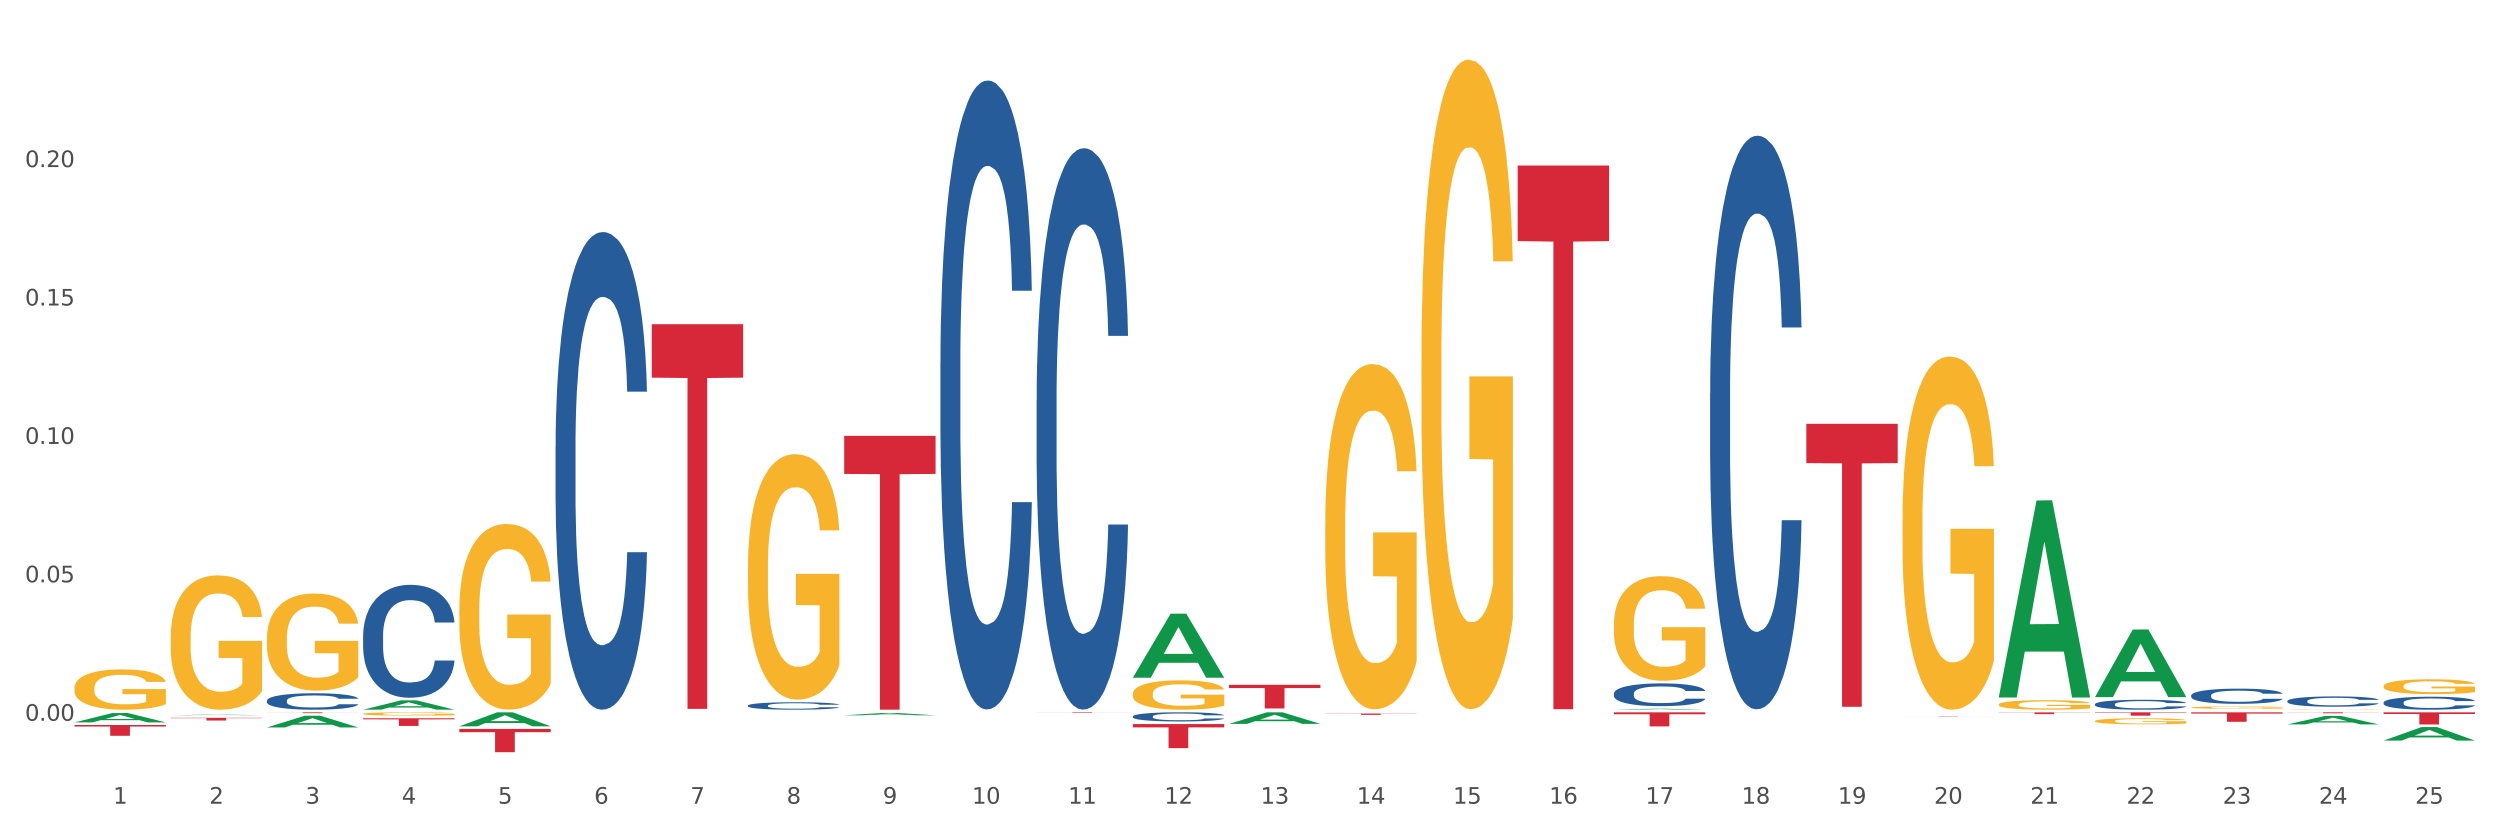 <?xml version="1.0" encoding="utf-8" standalone="no"?>
<!DOCTYPE svg PUBLIC "-//W3C//DTD SVG 1.1//EN"
  "http://www.w3.org/Graphics/SVG/1.1/DTD/svg11.dtd">
<svg xmlns:xlink="http://www.w3.org/1999/xlink" width="1080pt" height="360pt" viewBox="0 0 1080 360" xmlns="http://www.w3.org/2000/svg" version="1.1">
 <rect x="0" y="0" width="1080" height="360" fill="#333333" stroke="none"/>
 <defs>
  <style type="text/css">*{stroke-linejoin: round; stroke-linecap: butt}</style>
 </defs>
 <g id="figure_1">
  <g id="patch_1">
   <path d="M 0 360 
L 1080 360 
L 1080 0 
L 0 0 
z
" style="fill: #ffffff; stroke: #ffffff; stroke-linejoin: miter"/>
  </g>
  <g id="axes_1">
   <g id="matplotlib.axis_1">
    <g id="xtick_1">
     <g id="text_1">
      <!-- 1 -->
      <g style="fill: #4d4d4d" transform="translate(48.864 347.204) scale(0.096 -0.096)">
       <defs>
        <path id="DejaVuSans-31" d="M 794 531 
L 1825 531 
L 1825 4091 
L 703 3866 
L 703 4441 
L 1819 4666 
L 2450 4666 
L 2450 531 
L 3481 531 
L 3481 0 
L 794 0 
L 794 531 
z
" transform="scale(0.016)"/>
       </defs>
       <use xlink:href="#DejaVuSans-31"/>
      </g>
     </g>
    </g>
    <g id="xtick_2">
     <g id="text_2">
      <!-- 2 -->
      <g style="fill: #4d4d4d" transform="translate(90.428 347.204) scale(0.096 -0.096)">
       <defs>
        <path id="DejaVuSans-32" d="M 1228 531 
L 3431 531 
L 3431 0 
L 469 0 
L 469 531 
Q 828 903 1448 1529 
Q 2069 2156 2228 2338 
Q 2531 2678 2651 2914 
Q 2772 3150 2772 3378 
Q 2772 3750 2511 3984 
Q 2250 4219 1831 4219 
Q 1534 4219 1204 4116 
Q 875 4013 500 3803 
L 500 4441 
Q 881 4594 1212 4672 
Q 1544 4750 1819 4750 
Q 2544 4750 2975 4387 
Q 3406 4025 3406 3419 
Q 3406 3131 3298 2873 
Q 3191 2616 2906 2266 
Q 2828 2175 2409 1742 
Q 1991 1309 1228 531 
z
" transform="scale(0.016)"/>
       </defs>
       <use xlink:href="#DejaVuSans-32"/>
      </g>
     </g>
    </g>
    <g id="xtick_3">
     <g id="text_3">
      <!-- 3 -->
      <g style="fill: #4d4d4d" transform="translate(131.992 347.204) scale(0.096 -0.096)">
       <defs>
        <path id="DejaVuSans-33" d="M 2597 2516 
Q 3050 2419 3304 2112 
Q 3559 1806 3559 1356 
Q 3559 666 3084 287 
Q 2609 -91 1734 -91 
Q 1441 -91 1130 -33 
Q 819 25 488 141 
L 488 750 
Q 750 597 1062 519 
Q 1375 441 1716 441 
Q 2309 441 2620 675 
Q 2931 909 2931 1356 
Q 2931 1769 2642 2001 
Q 2353 2234 1838 2234 
L 1294 2234 
L 1294 2753 
L 1863 2753 
Q 2328 2753 2575 2939 
Q 2822 3125 2822 3475 
Q 2822 3834 2567 4026 
Q 2313 4219 1838 4219 
Q 1578 4219 1281 4162 
Q 984 4106 628 3988 
L 628 4550 
Q 988 4650 1302 4700 
Q 1616 4750 1894 4750 
Q 2613 4750 3031 4423 
Q 3450 4097 3450 3541 
Q 3450 3153 3228 2886 
Q 3006 2619 2597 2516 
z
" transform="scale(0.016)"/>
       </defs>
       <use xlink:href="#DejaVuSans-33"/>
      </g>
     </g>
    </g>
    <g id="xtick_4">
     <g id="text_4">
      <!-- 4 -->
      <g style="fill: #4d4d4d" transform="translate(173.556 347.204) scale(0.096 -0.096)">
       <defs>
        <path id="DejaVuSans-34" d="M 2419 4116 
L 825 1625 
L 2419 1625 
L 2419 4116 
z
M 2253 4666 
L 3047 4666 
L 3047 1625 
L 3713 1625 
L 3713 1100 
L 3047 1100 
L 3047 0 
L 2419 0 
L 2419 1100 
L 313 1100 
L 313 1709 
L 2253 4666 
z
" transform="scale(0.016)"/>
       </defs>
       <use xlink:href="#DejaVuSans-34"/>
      </g>
     </g>
    </g>
    <g id="xtick_5">
     <g id="text_5">
      <!-- 5 -->
      <g style="fill: #4d4d4d" transform="translate(215.12 347.204) scale(0.096 -0.096)">
       <defs>
        <path id="DejaVuSans-35" d="M 691 4666 
L 3169 4666 
L 3169 4134 
L 1269 4134 
L 1269 2991 
Q 1406 3038 1543 3061 
Q 1681 3084 1819 3084 
Q 2600 3084 3056 2656 
Q 3513 2228 3513 1497 
Q 3513 744 3044 326 
Q 2575 -91 1722 -91 
Q 1428 -91 1123 -41 
Q 819 9 494 109 
L 494 744 
Q 775 591 1075 516 
Q 1375 441 1709 441 
Q 2250 441 2565 725 
Q 2881 1009 2881 1497 
Q 2881 1984 2565 2268 
Q 2250 2553 1709 2553 
Q 1456 2553 1204 2497 
Q 953 2441 691 2322 
L 691 4666 
z
" transform="scale(0.016)"/>
       </defs>
       <use xlink:href="#DejaVuSans-35"/>
      </g>
     </g>
    </g>
    <g id="xtick_6">
     <g id="text_6">
      <!-- 6 -->
      <g style="fill: #4d4d4d" transform="translate(256.685 347.204) scale(0.096 -0.096)">
       <defs>
        <path id="DejaVuSans-36" d="M 2113 2584 
Q 1688 2584 1439 2293 
Q 1191 2003 1191 1497 
Q 1191 994 1439 701 
Q 1688 409 2113 409 
Q 2538 409 2786 701 
Q 3034 994 3034 1497 
Q 3034 2003 2786 2293 
Q 2538 2584 2113 2584 
z
M 3366 4563 
L 3366 3988 
Q 3128 4100 2886 4159 
Q 2644 4219 2406 4219 
Q 1781 4219 1451 3797 
Q 1122 3375 1075 2522 
Q 1259 2794 1537 2939 
Q 1816 3084 2150 3084 
Q 2853 3084 3261 2657 
Q 3669 2231 3669 1497 
Q 3669 778 3244 343 
Q 2819 -91 2113 -91 
Q 1303 -91 875 529 
Q 447 1150 447 2328 
Q 447 3434 972 4092 
Q 1497 4750 2381 4750 
Q 2619 4750 2861 4703 
Q 3103 4656 3366 4563 
z
" transform="scale(0.016)"/>
       </defs>
       <use xlink:href="#DejaVuSans-36"/>
      </g>
     </g>
    </g>
    <g id="xtick_7">
     <g id="text_7">
      <!-- 7 -->
      <g style="fill: #4d4d4d" transform="translate(298.249 347.204) scale(0.096 -0.096)">
       <defs>
        <path id="DejaVuSans-37" d="M 525 4666 
L 3525 4666 
L 3525 4397 
L 1831 0 
L 1172 0 
L 2766 4134 
L 525 4134 
L 525 4666 
z
" transform="scale(0.016)"/>
       </defs>
       <use xlink:href="#DejaVuSans-37"/>
      </g>
     </g>
    </g>
    <g id="xtick_8">
     <g id="text_8">
      <!-- 8 -->
      <g style="fill: #4d4d4d" transform="translate(339.813 347.204) scale(0.096 -0.096)">
       <defs>
        <path id="DejaVuSans-38" d="M 2034 2216 
Q 1584 2216 1326 1975 
Q 1069 1734 1069 1313 
Q 1069 891 1326 650 
Q 1584 409 2034 409 
Q 2484 409 2743 651 
Q 3003 894 3003 1313 
Q 3003 1734 2745 1975 
Q 2488 2216 2034 2216 
z
M 1403 2484 
Q 997 2584 770 2862 
Q 544 3141 544 3541 
Q 544 4100 942 4425 
Q 1341 4750 2034 4750 
Q 2731 4750 3128 4425 
Q 3525 4100 3525 3541 
Q 3525 3141 3298 2862 
Q 3072 2584 2669 2484 
Q 3125 2378 3379 2068 
Q 3634 1759 3634 1313 
Q 3634 634 3220 271 
Q 2806 -91 2034 -91 
Q 1263 -91 848 271 
Q 434 634 434 1313 
Q 434 1759 690 2068 
Q 947 2378 1403 2484 
z
M 1172 3481 
Q 1172 3119 1398 2916 
Q 1625 2713 2034 2713 
Q 2441 2713 2670 2916 
Q 2900 3119 2900 3481 
Q 2900 3844 2670 4047 
Q 2441 4250 2034 4250 
Q 1625 4250 1398 4047 
Q 1172 3844 1172 3481 
z
" transform="scale(0.016)"/>
       </defs>
       <use xlink:href="#DejaVuSans-38"/>
      </g>
     </g>
    </g>
    <g id="xtick_9">
     <g id="text_9">
      <!-- 9 -->
      <g style="fill: #4d4d4d" transform="translate(381.377 347.204) scale(0.096 -0.096)">
       <defs>
        <path id="DejaVuSans-39" d="M 703 97 
L 703 672 
Q 941 559 1184 500 
Q 1428 441 1663 441 
Q 2288 441 2617 861 
Q 2947 1281 2994 2138 
Q 2813 1869 2534 1725 
Q 2256 1581 1919 1581 
Q 1219 1581 811 2004 
Q 403 2428 403 3163 
Q 403 3881 828 4315 
Q 1253 4750 1959 4750 
Q 2769 4750 3195 4129 
Q 3622 3509 3622 2328 
Q 3622 1225 3098 567 
Q 2575 -91 1691 -91 
Q 1453 -91 1209 -44 
Q 966 3 703 97 
z
M 1959 2075 
Q 2384 2075 2632 2365 
Q 2881 2656 2881 3163 
Q 2881 3666 2632 3958 
Q 2384 4250 1959 4250 
Q 1534 4250 1286 3958 
Q 1038 3666 1038 3163 
Q 1038 2656 1286 2365 
Q 1534 2075 1959 2075 
z
" transform="scale(0.016)"/>
       </defs>
       <use xlink:href="#DejaVuSans-39"/>
      </g>
     </g>
    </g>
    <g id="xtick_10">
     <g id="text_10">
      <!-- 10 -->
      <g style="fill: #4d4d4d" transform="translate(419.887 347.204) scale(0.096 -0.096)">
       <defs>
        <path id="DejaVuSans-30" d="M 2034 4250 
Q 1547 4250 1301 3770 
Q 1056 3291 1056 2328 
Q 1056 1369 1301 889 
Q 1547 409 2034 409 
Q 2525 409 2770 889 
Q 3016 1369 3016 2328 
Q 3016 3291 2770 3770 
Q 2525 4250 2034 4250 
z
M 2034 4750 
Q 2819 4750 3233 4129 
Q 3647 3509 3647 2328 
Q 3647 1150 3233 529 
Q 2819 -91 2034 -91 
Q 1250 -91 836 529 
Q 422 1150 422 2328 
Q 422 3509 836 4129 
Q 1250 4750 2034 4750 
z
" transform="scale(0.016)"/>
       </defs>
       <use xlink:href="#DejaVuSans-31"/>
       <use xlink:href="#DejaVuSans-30" transform="translate(63.623 0)"/>
      </g>
     </g>
    </g>
    <g id="xtick_11">
     <g id="text_11">
      <!-- 11 -->
      <g style="fill: #4d4d4d" transform="translate(461.451 347.204) scale(0.096 -0.096)">
       <use xlink:href="#DejaVuSans-31"/>
       <use xlink:href="#DejaVuSans-31" transform="translate(63.623 0)"/>
      </g>
     </g>
    </g>
    <g id="xtick_12">
     <g id="text_12">
      <!-- 12 -->
      <g style="fill: #4d4d4d" transform="translate(503.015 347.204) scale(0.096 -0.096)">
       <use xlink:href="#DejaVuSans-31"/>
       <use xlink:href="#DejaVuSans-32" transform="translate(63.623 0)"/>
      </g>
     </g>
    </g>
    <g id="xtick_13">
     <g id="text_13">
      <!-- 13 -->
      <g style="fill: #4d4d4d" transform="translate(544.58 347.204) scale(0.096 -0.096)">
       <use xlink:href="#DejaVuSans-31"/>
       <use xlink:href="#DejaVuSans-33" transform="translate(63.623 0)"/>
      </g>
     </g>
    </g>
    <g id="xtick_14">
     <g id="text_14">
      <!-- 14 -->
      <g style="fill: #4d4d4d" transform="translate(586.144 347.204) scale(0.096 -0.096)">
       <use xlink:href="#DejaVuSans-31"/>
       <use xlink:href="#DejaVuSans-34" transform="translate(63.623 0)"/>
      </g>
     </g>
    </g>
    <g id="xtick_15">
     <g id="text_15">
      <!-- 15 -->
      <g style="fill: #4d4d4d" transform="translate(627.708 347.204) scale(0.096 -0.096)">
       <use xlink:href="#DejaVuSans-31"/>
       <use xlink:href="#DejaVuSans-35" transform="translate(63.623 0)"/>
      </g>
     </g>
    </g>
    <g id="xtick_16">
     <g id="text_16">
      <!-- 16 -->
      <g style="fill: #4d4d4d" transform="translate(669.272 347.204) scale(0.096 -0.096)">
       <use xlink:href="#DejaVuSans-31"/>
       <use xlink:href="#DejaVuSans-36" transform="translate(63.623 0)"/>
      </g>
     </g>
    </g>
    <g id="xtick_17">
     <g id="text_17">
      <!-- 17 -->
      <g style="fill: #4d4d4d" transform="translate(710.836 347.204) scale(0.096 -0.096)">
       <use xlink:href="#DejaVuSans-31"/>
       <use xlink:href="#DejaVuSans-37" transform="translate(63.623 0)"/>
      </g>
     </g>
    </g>
    <g id="xtick_18">
     <g id="text_18">
      <!-- 18 -->
      <g style="fill: #4d4d4d" transform="translate(752.4 347.204) scale(0.096 -0.096)">
       <use xlink:href="#DejaVuSans-31"/>
       <use xlink:href="#DejaVuSans-38" transform="translate(63.623 0)"/>
      </g>
     </g>
    </g>
    <g id="xtick_19">
     <g id="text_19">
      <!-- 19 -->
      <g style="fill: #4d4d4d" transform="translate(793.964 347.204) scale(0.096 -0.096)">
       <use xlink:href="#DejaVuSans-31"/>
       <use xlink:href="#DejaVuSans-39" transform="translate(63.623 0)"/>
      </g>
     </g>
    </g>
    <g id="xtick_20">
     <g id="text_20">
      <!-- 20 -->
      <g style="fill: #4d4d4d" transform="translate(835.528 347.204) scale(0.096 -0.096)">
       <use xlink:href="#DejaVuSans-32"/>
       <use xlink:href="#DejaVuSans-30" transform="translate(63.623 0)"/>
      </g>
     </g>
    </g>
    <g id="xtick_21">
     <g id="text_21">
      <!-- 21 -->
      <g style="fill: #4d4d4d" transform="translate(877.093 347.204) scale(0.096 -0.096)">
       <use xlink:href="#DejaVuSans-32"/>
       <use xlink:href="#DejaVuSans-31" transform="translate(63.623 0)"/>
      </g>
     </g>
    </g>
    <g id="xtick_22">
     <g id="text_22">
      <!-- 22 -->
      <g style="fill: #4d4d4d" transform="translate(918.657 347.204) scale(0.096 -0.096)">
       <use xlink:href="#DejaVuSans-32"/>
       <use xlink:href="#DejaVuSans-32" transform="translate(63.623 0)"/>
      </g>
     </g>
    </g>
    <g id="xtick_23">
     <g id="text_23">
      <!-- 23 -->
      <g style="fill: #4d4d4d" transform="translate(960.221 347.204) scale(0.096 -0.096)">
       <use xlink:href="#DejaVuSans-32"/>
       <use xlink:href="#DejaVuSans-33" transform="translate(63.623 0)"/>
      </g>
     </g>
    </g>
    <g id="xtick_24">
     <g id="text_24">
      <!-- 24 -->
      <g style="fill: #4d4d4d" transform="translate(1001.785 347.204) scale(0.096 -0.096)">
       <use xlink:href="#DejaVuSans-32"/>
       <use xlink:href="#DejaVuSans-34" transform="translate(63.623 0)"/>
      </g>
     </g>
    </g>
    <g id="xtick_25">
     <g id="text_25">
      <!-- 25 -->
      <g style="fill: #4d4d4d" transform="translate(1043.349 347.204) scale(0.096 -0.096)">
       <use xlink:href="#DejaVuSans-32"/>
       <use xlink:href="#DejaVuSans-35" transform="translate(63.623 0)"/>
      </g>
     </g>
    </g>
    <g id="xtick_26"/>
    <g id="xtick_27"/>
    <g id="xtick_28"/>
    <g id="xtick_29"/>
    <g id="xtick_30"/>
    <g id="xtick_31"/>
    <g id="xtick_32"/>
    <g id="xtick_33"/>
    <g id="xtick_34"/>
    <g id="xtick_35"/>
    <g id="xtick_36"/>
    <g id="xtick_37"/>
    <g id="xtick_38"/>
    <g id="xtick_39"/>
    <g id="xtick_40"/>
    <g id="xtick_41"/>
    <g id="xtick_42"/>
    <g id="xtick_43"/>
    <g id="xtick_44"/>
    <g id="xtick_45"/>
    <g id="xtick_46"/>
    <g id="xtick_47"/>
    <g id="xtick_48"/>
    <g id="xtick_49"/>
   </g>
   <g id="matplotlib.axis_2">
    <g id="ytick_1">
     <g id="text_26">
      <!-- 0.00 -->
      <g style="fill: #4d4d4d" transform="translate(10.8 311.362) scale(0.096 -0.096)">
       <defs>
        <path id="DejaVuSans-2e" d="M 684 794 
L 1344 794 
L 1344 0 
L 684 0 
L 684 794 
z
" transform="scale(0.016)"/>
       </defs>
       <use xlink:href="#DejaVuSans-30"/>
       <use xlink:href="#DejaVuSans-2e" transform="translate(63.623 0)"/>
       <use xlink:href="#DejaVuSans-30" transform="translate(95.41 0)"/>
       <use xlink:href="#DejaVuSans-30" transform="translate(159.033 0)"/>
      </g>
     </g>
    </g>
    <g id="ytick_2">
     <g id="text_27">
      <!-- 0.05 -->
      <g style="fill: #4d4d4d" transform="translate(10.8 251.567) scale(0.096 -0.096)">
       <use xlink:href="#DejaVuSans-30"/>
       <use xlink:href="#DejaVuSans-2e" transform="translate(63.623 0)"/>
       <use xlink:href="#DejaVuSans-30" transform="translate(95.41 0)"/>
       <use xlink:href="#DejaVuSans-35" transform="translate(159.033 0)"/>
      </g>
     </g>
    </g>
    <g id="ytick_3">
     <g id="text_28">
      <!-- 0.10 -->
      <g style="fill: #4d4d4d" transform="translate(10.8 191.772) scale(0.096 -0.096)">
       <use xlink:href="#DejaVuSans-30"/>
       <use xlink:href="#DejaVuSans-2e" transform="translate(63.623 0)"/>
       <use xlink:href="#DejaVuSans-31" transform="translate(95.41 0)"/>
       <use xlink:href="#DejaVuSans-30" transform="translate(159.033 0)"/>
      </g>
     </g>
    </g>
    <g id="ytick_4">
     <g id="text_29">
      <!-- 0.15 -->
      <g style="fill: #4d4d4d" transform="translate(10.8 131.978) scale(0.096 -0.096)">
       <use xlink:href="#DejaVuSans-30"/>
       <use xlink:href="#DejaVuSans-2e" transform="translate(63.623 0)"/>
       <use xlink:href="#DejaVuSans-31" transform="translate(95.41 0)"/>
       <use xlink:href="#DejaVuSans-35" transform="translate(159.033 0)"/>
      </g>
     </g>
    </g>
    <g id="ytick_5">
     <g id="text_30">
      <!-- 0.20 -->
      <g style="fill: #4d4d4d" transform="translate(10.8 72.183) scale(0.096 -0.096)">
       <use xlink:href="#DejaVuSans-30"/>
       <use xlink:href="#DejaVuSans-2e" transform="translate(63.623 0)"/>
       <use xlink:href="#DejaVuSans-32" transform="translate(95.41 0)"/>
       <use xlink:href="#DejaVuSans-30" transform="translate(159.033 0)"/>
      </g>
     </g>
    </g>
    <g id="ytick_6"/>
    <g id="ytick_7"/>
    <g id="ytick_8"/>
    <g id="ytick_9"/>
    <g id="ytick_10"/>
   </g>
   <g id="PolyCollection_1">
    <path d="M 32.175 312.076 
L 32.216 312.072 
L 48.499 308.033 
L 55.256 308.029 
L 71.661 312.083 
L 63.845 312.083 
L 60.304 311.139 
L 43.492 311.139 
L 43.369 311.154 
L 39.95 312.083 
L 32.175 312.083 
L 32.175 312.076 
L 45.608 310.576 
L 58.187 310.572 
L 51.959 308.893 
L 51.877 308.885 
L 51.796 308.897 
L 45.568 310.572 
L 45.608 310.576 
L 32.175 312.076 
z
" clip-path="url(#pa932bd5f20)" style="fill: #109648"/>
    <path d="M 156.867 274.56 
L 156.914 274.516 
L 156.914 273.268 
L 157.054 271.575 
L 157.567 268.456 
L 158.221 266.095 
L 159.341 263.333 
L 159.948 262.175 
L 160.741 260.882 
L 162.375 258.789 
L 164.242 257.006 
L 165.549 256.026 
L 166.529 255.402 
L 168.722 254.289 
L 169.983 253.799 
L 171.29 253.398 
L 172.41 253.13 
L 174.277 252.818 
L 175.77 252.685 
L 177.497 252.64 
L 178.944 252.685 
L 180.858 252.863 
L 183.658 253.398 
L 184.732 253.709 
L 186.178 254.244 
L 187.672 254.957 
L 188.886 255.67 
L 190.286 256.695 
L 191.733 258.031 
L 193.133 259.724 
L 194.113 261.283 
L 194.906 262.932 
L 195.607 264.937 
L 196.12 267.12 
L 196.353 268.947 
L 187.812 268.947 
L 187.579 267.298 
L 187.112 265.516 
L 186.645 264.313 
L 186.132 263.333 
L 185.338 262.219 
L 184.638 261.506 
L 183.471 260.66 
L 182.398 260.125 
L 181.511 259.813 
L 180.438 259.546 
L 178.151 259.279 
L 176.517 259.279 
L 175.49 259.368 
L 174.23 259.59 
L 173.156 259.902 
L 171.896 260.437 
L 170.916 261.016 
L 169.936 261.774 
L 169.376 262.308 
L 168.536 263.288 
L 167.976 264.09 
L 167.229 265.471 
L 166.809 266.452 
L 166.062 268.991 
L 165.735 270.862 
L 165.595 272.154 
L 165.502 273.58 
L 165.502 280.53 
L 165.782 283.649 
L 166.015 284.986 
L 166.389 286.5 
L 167.089 288.461 
L 168.116 290.377 
L 169.189 291.758 
L 170.076 292.604 
L 170.916 293.228 
L 171.756 293.718 
L 172.783 294.164 
L 173.623 294.431 
L 174.883 294.698 
L 176.377 294.832 
L 177.544 294.832 
L 179.924 294.609 
L 180.998 294.386 
L 182.024 294.074 
L 183.145 293.584 
L 184.031 293.05 
L 184.545 292.649 
L 185.385 291.802 
L 186.038 290.911 
L 186.599 289.886 
L 186.972 288.995 
L 187.392 287.659 
L 187.719 286.144 
L 187.812 285.342 
L 196.353 285.342 
L 196.167 286.946 
L 195.84 288.505 
L 195.186 290.599 
L 194.673 291.802 
L 193.88 293.272 
L 193.039 294.52 
L 191.873 295.901 
L 190.799 296.926 
L 189.679 297.817 
L 188.465 298.619 
L 186.272 299.733 
L 185.478 300.045 
L 183.798 300.579 
L 182.491 300.891 
L 180.578 301.203 
L 178.617 301.381 
L 176.564 301.426 
L 174.743 301.337 
L 172.736 301.069 
L 171.476 300.802 
L 170.076 300.401 
L 168.442 299.777 
L 166.902 299.02 
L 165.455 298.129 
L 164.102 297.104 
L 162.842 295.946 
L 161.208 294.03 
L 159.995 292.159 
L 159.108 290.421 
L 158.501 288.951 
L 157.894 287.08 
L 157.567 285.788 
L 157.054 282.669 
L 156.867 279.773 
L 156.867 274.56 
z
" clip-path="url(#pa932bd5f20)" style="fill: #255c99"/>
    <path d="M 115.303 302.678 
L 115.35 302.672 
L 115.35 302.49 
L 115.49 302.244 
L 116.003 301.79 
L 116.657 301.447 
L 117.777 301.045 
L 118.384 300.876 
L 119.177 300.688 
L 120.811 300.383 
L 122.678 300.124 
L 123.985 299.982 
L 124.965 299.891 
L 127.158 299.729 
L 128.419 299.657 
L 129.725 299.599 
L 130.846 299.56 
L 132.713 299.515 
L 134.206 299.495 
L 135.933 299.489 
L 137.38 299.495 
L 139.294 299.521 
L 142.094 299.599 
L 143.167 299.644 
L 144.614 299.722 
L 146.108 299.826 
L 147.321 299.93 
L 148.722 300.079 
L 150.168 300.273 
L 151.569 300.52 
L 152.549 300.746 
L 153.342 300.986 
L 154.042 301.278 
L 154.556 301.596 
L 154.789 301.861 
L 146.248 301.861 
L 146.015 301.622 
L 145.548 301.362 
L 145.081 301.187 
L 144.568 301.045 
L 143.774 300.883 
L 143.074 300.779 
L 141.907 300.656 
L 140.834 300.578 
L 139.947 300.533 
L 138.873 300.494 
L 136.586 300.455 
L 134.953 300.455 
L 133.926 300.468 
L 132.666 300.5 
L 131.592 300.545 
L 130.332 300.623 
L 129.352 300.708 
L 128.372 300.818 
L 127.812 300.896 
L 126.972 301.038 
L 126.412 301.155 
L 125.665 301.356 
L 125.245 301.498 
L 124.498 301.868 
L 124.171 302.14 
L 124.031 302.328 
L 123.938 302.536 
L 123.938 303.547 
L 124.218 304.001 
L 124.451 304.195 
L 124.825 304.416 
L 125.525 304.701 
L 126.552 304.98 
L 127.625 305.181 
L 128.512 305.304 
L 129.352 305.394 
L 130.192 305.466 
L 131.219 305.531 
L 132.059 305.569 
L 133.319 305.608 
L 134.813 305.628 
L 135.98 305.628 
L 138.36 305.595 
L 139.434 305.563 
L 140.46 305.518 
L 141.581 305.446 
L 142.467 305.369 
L 142.981 305.31 
L 143.821 305.187 
L 144.474 305.057 
L 145.034 304.908 
L 145.408 304.779 
L 145.828 304.584 
L 146.155 304.364 
L 146.248 304.247 
L 154.789 304.247 
L 154.602 304.48 
L 154.276 304.707 
L 153.622 305.012 
L 153.109 305.187 
L 152.315 305.401 
L 151.475 305.582 
L 150.309 305.783 
L 149.235 305.932 
L 148.115 306.062 
L 146.901 306.179 
L 144.708 306.341 
L 143.914 306.386 
L 142.234 306.464 
L 140.927 306.509 
L 139.013 306.555 
L 137.053 306.581 
L 135 306.587 
L 133.179 306.574 
L 131.172 306.535 
L 129.912 306.496 
L 128.512 306.438 
L 126.878 306.347 
L 125.338 306.237 
L 123.891 306.108 
L 122.538 305.958 
L 121.277 305.79 
L 119.644 305.511 
L 118.43 305.239 
L 117.544 304.986 
L 116.937 304.772 
L 116.33 304.5 
L 116.003 304.312 
L 115.49 303.858 
L 115.303 303.437 
L 115.303 302.678 
z
" clip-path="url(#pa932bd5f20)" style="fill: #255c99"/>
    <path d="M 32.175 313.211 
L 71.661 313.211 
L 71.661 313.858 
L 56.129 313.862 
L 56.129 317.867 
L 47.614 317.867 
L 47.614 313.862 
L 32.175 313.858 
L 32.175 313.216 
L 32.175 313.211 
z
" clip-path="url(#pa932bd5f20)" style="fill: #d62839"/>
    <path d="M 73.739 310.095 
L 113.225 310.095 
L 113.225 310.258 
L 97.693 310.259 
L 97.693 311.268 
L 89.178 311.268 
L 89.178 310.259 
L 73.739 310.258 
L 73.739 310.096 
L 73.739 310.095 
z
" clip-path="url(#pa932bd5f20)" style="fill: #d62839"/>
    <path d="M 115.303 307.715 
L 154.789 307.715 
L 154.789 307.763 
L 139.257 307.764 
L 139.257 308.063 
L 130.742 308.063 
L 130.742 307.764 
L 115.303 307.763 
L 115.303 307.715 
L 115.303 307.715 
z
" clip-path="url(#pa932bd5f20)" style="fill: #d62839"/>
    <path d="M 156.867 310.305 
L 196.353 310.305 
L 196.353 310.765 
L 180.821 310.769 
L 180.821 313.617 
L 172.306 313.617 
L 172.306 310.769 
L 156.867 310.765 
L 156.867 310.308 
L 156.867 310.305 
z
" clip-path="url(#pa932bd5f20)" style="fill: #d62839"/>
    <path d="M 198.432 314.899 
L 237.917 314.899 
L 237.917 316.296 
L 222.385 316.305 
L 222.385 324.95 
L 213.87 324.95 
L 213.87 316.305 
L 198.432 316.296 
L 198.432 314.909 
L 198.432 314.899 
z
" clip-path="url(#pa932bd5f20)" style="fill: #d62839"/>
    <path d="M 281.56 140.047 
L 321.046 140.047 
L 321.046 163.143 
L 305.513 163.299 
L 305.513 306.243 
L 296.999 306.243 
L 296.999 163.299 
L 281.56 163.143 
L 281.56 140.203 
L 281.56 140.047 
z
" clip-path="url(#pa932bd5f20)" style="fill: #d62839"/>
    <path d="M 364.688 188.295 
L 404.174 188.295 
L 404.174 204.734 
L 388.642 204.845 
L 388.642 306.587 
L 380.127 306.587 
L 380.127 204.845 
L 364.688 204.734 
L 364.688 188.406 
L 364.688 188.295 
z
" clip-path="url(#pa932bd5f20)" style="fill: #d62839"/>
    <path d="M 239.996 192.958 
L 240.042 192.769 
L 240.042 187.493 
L 240.182 180.332 
L 240.696 167.141 
L 241.349 157.154 
L 242.469 145.471 
L 243.076 140.571 
L 243.87 135.107 
L 245.503 126.25 
L 247.37 118.712 
L 248.677 114.567 
L 249.657 111.928 
L 251.851 107.217 
L 253.111 105.144 
L 254.418 103.449 
L 255.538 102.318 
L 257.405 100.999 
L 258.898 100.433 
L 260.625 100.245 
L 262.072 100.433 
L 263.986 101.187 
L 266.786 103.449 
L 267.86 104.768 
L 269.307 107.029 
L 270.8 110.044 
L 272.014 113.059 
L 273.414 117.393 
L 274.861 123.046 
L 276.261 130.207 
L 277.241 136.802 
L 278.035 143.775 
L 278.735 152.255 
L 279.248 161.488 
L 279.482 169.214 
L 270.94 169.214 
L 270.707 162.242 
L 270.24 154.704 
L 269.773 149.616 
L 269.26 145.471 
L 268.467 140.76 
L 267.766 137.745 
L 266.6 134.164 
L 265.526 131.903 
L 264.639 130.584 
L 263.566 129.453 
L 261.279 128.323 
L 259.645 128.323 
L 258.618 128.7 
L 257.358 129.642 
L 256.285 130.961 
L 255.025 133.222 
L 254.044 135.672 
L 253.064 138.875 
L 252.504 141.137 
L 251.664 145.282 
L 251.104 148.674 
L 250.357 154.516 
L 249.937 158.662 
L 249.19 169.403 
L 248.864 177.317 
L 248.724 182.782 
L 248.63 188.812 
L 248.63 218.209 
L 248.91 231.4 
L 249.144 237.053 
L 249.517 243.46 
L 250.217 251.751 
L 251.244 259.854 
L 252.317 265.696 
L 253.204 269.276 
L 254.044 271.914 
L 254.885 273.987 
L 255.911 275.871 
L 256.751 277.002 
L 258.012 278.133 
L 259.505 278.698 
L 260.672 278.698 
L 263.052 277.756 
L 264.126 276.814 
L 265.153 275.495 
L 266.273 273.422 
L 267.16 271.16 
L 267.673 269.464 
L 268.513 265.884 
L 269.167 262.115 
L 269.727 257.781 
L 270.1 254.012 
L 270.52 248.359 
L 270.847 241.952 
L 270.94 238.56 
L 279.482 238.56 
L 279.295 245.344 
L 278.968 251.94 
L 278.315 260.796 
L 277.801 265.884 
L 277.008 272.103 
L 276.168 277.379 
L 275.001 283.221 
L 273.927 287.555 
L 272.807 291.324 
L 271.594 294.715 
L 269.4 299.427 
L 268.607 300.746 
L 266.926 303.007 
L 265.619 304.326 
L 263.706 305.645 
L 261.746 306.399 
L 259.692 306.587 
L 257.872 306.21 
L 255.865 305.08 
L 254.604 303.949 
L 253.204 302.253 
L 251.571 299.615 
L 250.03 296.411 
L 248.584 292.643 
L 247.23 288.309 
L 245.97 283.409 
L 244.336 275.306 
L 243.123 267.392 
L 242.236 260.042 
L 241.629 253.824 
L 241.022 245.909 
L 240.696 240.445 
L 240.182 227.254 
L 239.996 215.005 
L 239.996 192.958 
z
" clip-path="url(#pa932bd5f20)" style="fill: #255c99"/>
    <path d="M 447.816 307.715 
L 487.302 307.715 
L 487.302 307.748 
L 471.77 307.748 
L 471.77 307.953 
L 463.255 307.953 
L 463.255 307.748 
L 447.816 307.748 
L 447.816 307.715 
L 447.816 307.715 
z
" clip-path="url(#pa932bd5f20)" style="fill: #d62839"/>
    <path d="M 530.945 295.83 
L 570.43 295.83 
L 570.43 297.25 
L 554.898 297.26 
L 554.898 306.048 
L 546.383 306.048 
L 546.383 297.26 
L 530.945 297.25 
L 530.945 295.84 
L 530.945 295.83 
z
" clip-path="url(#pa932bd5f20)" style="fill: #d62839"/>
    <path d="M 572.509 308.254 
L 611.995 308.254 
L 611.995 308.332 
L 596.462 308.333 
L 596.462 308.819 
L 587.947 308.819 
L 587.947 308.333 
L 572.509 308.332 
L 572.509 308.254 
L 572.509 308.254 
z
" clip-path="url(#pa932bd5f20)" style="fill: #d62839"/>
    <path d="M 655.637 71.509 
L 695.123 71.509 
L 695.123 104.148 
L 679.59 104.368 
L 679.59 306.374 
L 671.076 306.374 
L 671.076 104.368 
L 655.637 104.148 
L 655.637 71.73 
L 655.637 71.509 
z
" clip-path="url(#pa932bd5f20)" style="fill: #d62839"/>
    <path d="M 697.201 307.715 
L 736.687 307.715 
L 736.687 308.562 
L 721.155 308.568 
L 721.155 313.812 
L 712.64 313.812 
L 712.64 308.568 
L 697.201 308.562 
L 697.201 307.721 
L 697.201 307.715 
z
" clip-path="url(#pa932bd5f20)" style="fill: #d62839"/>
    <path d="M 780.329 183.073 
L 819.815 183.073 
L 819.815 200.065 
L 804.283 200.18 
L 804.283 305.35 
L 795.768 305.35 
L 795.768 200.18 
L 780.329 200.065 
L 780.329 183.188 
L 780.329 183.073 
z
" clip-path="url(#pa932bd5f20)" style="fill: #d62839"/>
    <path d="M 821.893 309.4 
L 861.379 309.4 
L 861.379 309.418 
L 845.847 309.418 
L 845.847 309.529 
L 837.332 309.529 
L 837.332 309.418 
L 821.893 309.418 
L 821.893 309.4 
L 821.893 309.4 
z
" clip-path="url(#pa932bd5f20)" style="fill: #d62839"/>
    <path d="M 863.458 307.744 
L 902.943 307.744 
L 902.943 307.848 
L 887.411 307.849 
L 887.411 308.492 
L 878.896 308.492 
L 878.896 307.849 
L 863.458 307.848 
L 863.458 307.745 
L 863.458 307.744 
z
" clip-path="url(#pa932bd5f20)" style="fill: #d62839"/>
    <path d="M 73.739 275.378 
L 73.786 275.325 
L 73.786 273.417 
L 73.879 271.775 
L 74.345 267.801 
L 75.044 264.516 
L 75.557 262.767 
L 76.07 261.336 
L 76.676 259.906 
L 77.422 258.422 
L 78.774 256.25 
L 79.613 255.137 
L 80.639 253.971 
L 82.503 252.276 
L 83.855 251.322 
L 85.254 250.527 
L 87.538 249.573 
L 89.03 249.149 
L 90.615 248.831 
L 92.526 248.619 
L 93.972 248.566 
L 97.142 248.725 
L 99.846 249.202 
L 101.151 249.573 
L 102.829 250.209 
L 103.715 250.633 
L 105.16 251.481 
L 106.652 252.593 
L 107.677 253.547 
L 109.216 255.349 
L 110.381 257.15 
L 111.454 259.376 
L 112.013 260.912 
L 112.433 262.343 
L 112.805 263.986 
L 113.178 266.582 
L 104.787 266.582 
L 104.461 264.727 
L 103.948 262.979 
L 103.202 261.283 
L 102.549 260.224 
L 101.431 258.899 
L 100.405 258.051 
L 99.333 257.415 
L 98.027 256.885 
L 97.002 256.62 
L 95.557 256.409 
L 92.713 256.462 
L 90.802 256.885 
L 89.496 257.415 
L 88.657 257.892 
L 87.911 258.422 
L 87.072 259.164 
L 86.093 260.277 
L 85.394 261.283 
L 84.694 262.555 
L 84.135 263.827 
L 83.622 265.31 
L 83.203 266.9 
L 82.876 268.543 
L 82.597 270.556 
L 82.364 273.894 
L 82.364 281.153 
L 82.457 282.796 
L 82.69 284.969 
L 82.97 286.611 
L 83.436 288.572 
L 83.855 289.896 
L 84.648 291.804 
L 85.534 293.393 
L 86.233 294.4 
L 86.932 295.248 
L 88.144 296.414 
L 89.496 297.367 
L 90.662 297.95 
L 92.247 298.48 
L 93.319 298.692 
L 94.251 298.798 
L 96.536 298.798 
L 98.167 298.639 
L 99.985 298.268 
L 101.384 297.791 
L 102.549 297.209 
L 103.855 296.255 
L 104.694 295.354 
L 104.694 284.28 
L 94.438 284.227 
L 94.438 276.862 
L 113.225 276.862 
L 113.225 298.48 
L 112.433 299.593 
L 111.547 300.6 
L 110.614 301.5 
L 109.216 302.613 
L 107.538 303.673 
L 106.046 304.415 
L 104.461 305.051 
L 102.596 305.633 
L 100.172 306.163 
L 98.68 306.375 
L 96.815 306.534 
L 94.624 306.587 
L 92.713 306.481 
L 90.848 306.216 
L 88.89 305.739 
L 86.979 305.051 
L 85.534 304.362 
L 84.088 303.514 
L 82.55 302.401 
L 81.338 301.342 
L 80.406 300.388 
L 79.38 299.169 
L 78.261 297.579 
L 77.422 296.149 
L 76.676 294.665 
L 75.884 292.758 
L 75.324 291.115 
L 74.765 289.049 
L 74.438 287.512 
L 74.065 285.127 
L 73.786 281.789 
L 73.739 275.378 
z
" clip-path="url(#pa932bd5f20)" style="fill: #f7b32b"/>
    <path d="M 946.586 307.715 
L 986.072 307.715 
L 986.072 308.286 
L 970.539 308.29 
L 970.539 311.823 
L 962.025 311.823 
L 962.025 308.29 
L 946.586 308.286 
L 946.586 307.719 
L 946.586 307.715 
z
" clip-path="url(#pa932bd5f20)" style="fill: #d62839"/>
    <path d="M 489.38 312.798 
L 528.866 312.798 
L 528.866 314.242 
L 513.334 314.252 
L 513.334 323.184 
L 504.819 323.184 
L 504.819 314.252 
L 489.38 314.242 
L 489.38 312.808 
L 489.38 312.798 
z
" clip-path="url(#pa932bd5f20)" style="fill: #d62839"/>
    <path d="M 323.124 304.817 
L 323.171 304.814 
L 323.171 304.731 
L 323.311 304.62 
L 323.824 304.414 
L 324.477 304.259 
L 325.598 304.076 
L 326.204 304 
L 326.998 303.915 
L 328.631 303.777 
L 330.498 303.66 
L 331.805 303.595 
L 332.785 303.554 
L 334.979 303.48 
L 336.239 303.448 
L 337.546 303.422 
L 338.666 303.404 
L 340.533 303.383 
L 342.027 303.375 
L 343.754 303.372 
L 345.201 303.375 
L 347.114 303.386 
L 349.915 303.422 
L 350.988 303.442 
L 352.435 303.477 
L 353.929 303.524 
L 355.142 303.571 
L 356.542 303.639 
L 357.989 303.727 
L 359.389 303.839 
L 360.369 303.941 
L 361.163 304.05 
L 361.863 304.182 
L 362.376 304.326 
L 362.61 304.447 
L 354.069 304.447 
L 353.835 304.338 
L 353.368 304.22 
L 352.902 304.141 
L 352.388 304.076 
L 351.595 304.003 
L 350.895 303.956 
L 349.728 303.9 
L 348.654 303.865 
L 347.768 303.845 
L 346.694 303.827 
L 344.407 303.809 
L 342.774 303.809 
L 341.747 303.815 
L 340.487 303.83 
L 339.413 303.85 
L 338.153 303.886 
L 337.173 303.924 
L 336.193 303.974 
L 335.632 304.009 
L 334.792 304.074 
L 334.232 304.126 
L 333.485 304.217 
L 333.065 304.282 
L 332.319 304.449 
L 331.992 304.573 
L 331.852 304.658 
L 331.759 304.752 
L 331.759 305.21 
L 332.039 305.416 
L 332.272 305.504 
L 332.645 305.603 
L 333.345 305.733 
L 334.372 305.859 
L 335.446 305.95 
L 336.333 306.006 
L 337.173 306.047 
L 338.013 306.079 
L 339.04 306.109 
L 339.88 306.126 
L 341.14 306.144 
L 342.633 306.153 
L 343.8 306.153 
L 346.181 306.138 
L 347.254 306.123 
L 348.281 306.103 
L 349.401 306.07 
L 350.288 306.035 
L 350.801 306.009 
L 351.642 305.953 
L 352.295 305.894 
L 352.855 305.827 
L 353.228 305.768 
L 353.648 305.68 
L 353.975 305.58 
L 354.069 305.527 
L 362.61 305.527 
L 362.423 305.633 
L 362.096 305.736 
L 361.443 305.874 
L 360.93 305.953 
L 360.136 306.05 
L 359.296 306.132 
L 358.129 306.223 
L 357.056 306.291 
L 355.935 306.349 
L 354.722 306.402 
L 352.528 306.476 
L 351.735 306.496 
L 350.055 306.531 
L 348.748 306.552 
L 346.834 306.573 
L 344.874 306.584 
L 342.82 306.587 
L 341 306.581 
L 338.993 306.564 
L 337.733 306.546 
L 336.333 306.52 
L 334.699 306.479 
L 333.159 306.429 
L 331.712 306.37 
L 330.358 306.302 
L 329.098 306.226 
L 327.465 306.1 
L 326.251 305.976 
L 325.364 305.862 
L 324.757 305.765 
L 324.151 305.642 
L 323.824 305.557 
L 323.311 305.351 
L 323.124 305.16 
L 323.124 304.817 
z
" clip-path="url(#pa932bd5f20)" style="fill: #255c99"/>
    <path d="M 406.252 156.863 
L 406.299 156.615 
L 406.299 149.667 
L 406.439 140.238 
L 406.952 122.868 
L 407.606 109.717 
L 408.726 94.333 
L 409.333 87.881 
L 410.126 80.685 
L 411.76 69.023 
L 413.627 59.097 
L 414.933 53.638 
L 415.914 50.164 
L 418.107 43.961 
L 419.367 41.231 
L 420.674 38.998 
L 421.794 37.509 
L 423.661 35.772 
L 425.155 35.028 
L 426.882 34.78 
L 428.329 35.028 
L 430.242 36.021 
L 433.043 38.998 
L 434.116 40.735 
L 435.563 43.713 
L 437.057 47.683 
L 438.27 51.653 
L 439.671 57.36 
L 441.117 64.804 
L 442.518 74.234 
L 443.498 82.918 
L 444.291 92.099 
L 444.991 103.266 
L 445.505 115.424 
L 445.738 125.598 
L 437.197 125.598 
L 436.963 116.417 
L 436.497 106.491 
L 436.03 99.792 
L 435.517 94.333 
L 434.723 88.129 
L 434.023 84.159 
L 432.856 79.444 
L 431.783 76.467 
L 430.896 74.73 
L 429.822 73.241 
L 427.535 71.752 
L 425.902 71.752 
L 424.875 72.249 
L 423.615 73.489 
L 422.541 75.226 
L 421.281 78.204 
L 420.301 81.43 
L 419.321 85.648 
L 418.761 88.626 
L 417.921 94.085 
L 417.36 98.551 
L 416.614 106.243 
L 416.194 111.702 
L 415.447 125.846 
L 415.12 136.268 
L 414.98 143.464 
L 414.887 151.404 
L 414.887 190.113 
L 415.167 207.483 
L 415.4 214.927 
L 415.774 223.364 
L 416.474 234.282 
L 417.501 244.951 
L 418.574 252.644 
L 419.461 257.358 
L 420.301 260.832 
L 421.141 263.562 
L 422.168 266.043 
L 423.008 267.532 
L 424.268 269.021 
L 425.762 269.765 
L 426.929 269.765 
L 429.309 268.524 
L 430.382 267.284 
L 431.409 265.547 
L 432.529 262.817 
L 433.416 259.84 
L 433.93 257.606 
L 434.77 252.892 
L 435.423 247.929 
L 435.983 242.222 
L 436.357 237.259 
L 436.777 229.815 
L 437.103 221.378 
L 437.197 216.912 
L 445.738 216.912 
L 445.551 225.845 
L 445.225 234.53 
L 444.571 246.192 
L 444.058 252.892 
L 443.264 261.08 
L 442.424 268.028 
L 441.257 275.72 
L 440.184 281.427 
L 439.064 286.39 
L 437.85 290.857 
L 435.657 297.06 
L 434.863 298.797 
L 433.183 301.775 
L 431.876 303.512 
L 429.962 305.249 
L 428.002 306.241 
L 425.948 306.489 
L 424.128 305.993 
L 422.121 304.504 
L 420.861 303.015 
L 419.461 300.782 
L 417.827 297.308 
L 416.287 293.09 
L 414.84 288.127 
L 413.487 282.42 
L 412.226 275.968 
L 410.593 265.299 
L 409.379 254.877 
L 408.492 245.2 
L 407.886 237.011 
L 407.279 226.589 
L 406.952 219.393 
L 406.439 202.024 
L 406.252 185.895 
L 406.252 156.863 
z
" clip-path="url(#pa932bd5f20)" style="fill: #255c99"/>
    <path d="M 447.816 172.995 
L 447.863 172.773 
L 447.863 166.572 
L 448.003 158.155 
L 448.516 142.651 
L 449.17 130.912 
L 450.29 117.179 
L 450.897 111.42 
L 451.69 104.997 
L 453.324 94.587 
L 455.191 85.727 
L 456.498 80.855 
L 457.478 77.754 
L 459.671 72.217 
L 460.932 69.78 
L 462.238 67.787 
L 463.359 66.458 
L 465.226 64.907 
L 466.719 64.243 
L 468.446 64.021 
L 469.893 64.243 
L 471.807 65.129 
L 474.607 67.787 
L 475.68 69.337 
L 477.127 71.995 
L 478.621 75.539 
L 479.834 79.083 
L 481.235 84.177 
L 482.682 90.822 
L 484.082 99.238 
L 485.062 106.991 
L 485.855 115.186 
L 486.555 125.153 
L 487.069 136.006 
L 487.302 145.087 
L 478.761 145.087 
L 478.528 136.892 
L 478.061 128.032 
L 477.594 122.052 
L 477.081 117.179 
L 476.287 111.642 
L 475.587 108.098 
L 474.42 103.89 
L 473.347 101.232 
L 472.46 99.681 
L 471.386 98.352 
L 469.099 97.024 
L 467.466 97.024 
L 466.439 97.467 
L 465.179 98.574 
L 464.105 100.124 
L 462.845 102.782 
L 461.865 105.662 
L 460.885 109.427 
L 460.325 112.085 
L 459.485 116.958 
L 458.925 120.945 
L 458.178 127.811 
L 457.758 132.684 
L 457.011 145.309 
L 456.684 154.611 
L 456.544 161.034 
L 456.451 168.122 
L 456.451 202.675 
L 456.731 218.179 
L 456.964 224.824 
L 457.338 232.354 
L 458.038 242.1 
L 459.065 251.624 
L 460.138 258.49 
L 461.025 262.699 
L 461.865 265.8 
L 462.705 268.236 
L 463.732 270.451 
L 464.572 271.78 
L 465.832 273.109 
L 467.326 273.773 
L 468.493 273.773 
L 470.873 272.666 
L 471.947 271.558 
L 472.973 270.008 
L 474.094 267.572 
L 474.98 264.914 
L 475.494 262.92 
L 476.334 258.712 
L 476.987 254.282 
L 477.547 249.188 
L 477.921 244.758 
L 478.341 238.113 
L 478.668 230.583 
L 478.761 226.596 
L 487.302 226.596 
L 487.116 234.569 
L 486.789 242.322 
L 486.135 252.732 
L 485.622 258.712 
L 484.829 266.021 
L 483.988 272.223 
L 482.822 279.089 
L 481.748 284.183 
L 480.628 288.613 
L 479.414 292.6 
L 477.221 298.137 
L 476.427 299.688 
L 474.747 302.346 
L 473.44 303.896 
L 471.527 305.446 
L 469.566 306.332 
L 467.513 306.554 
L 465.692 306.111 
L 463.685 304.782 
L 462.425 303.453 
L 461.025 301.46 
L 459.391 298.359 
L 457.851 294.593 
L 456.404 290.164 
L 455.051 285.069 
L 453.791 279.311 
L 452.157 269.786 
L 450.943 260.484 
L 450.057 251.846 
L 449.45 244.536 
L 448.843 235.234 
L 448.516 228.811 
L 448.003 213.306 
L 447.816 198.909 
L 447.816 172.995 
z
" clip-path="url(#pa932bd5f20)" style="fill: #255c99"/>
    <path d="M 115.303 275.792 
L 115.35 275.754 
L 115.35 274.374 
L 115.443 273.187 
L 115.909 270.313 
L 116.609 267.937 
L 117.121 266.673 
L 117.634 265.638 
L 118.24 264.603 
L 118.986 263.531 
L 120.338 261.96 
L 121.177 261.155 
L 122.203 260.312 
L 124.068 259.086 
L 125.419 258.396 
L 126.818 257.821 
L 129.102 257.132 
L 130.594 256.825 
L 132.179 256.595 
L 134.091 256.442 
L 135.536 256.403 
L 138.706 256.518 
L 141.41 256.863 
L 142.715 257.132 
L 144.393 257.591 
L 145.279 257.898 
L 146.724 258.511 
L 148.216 259.316 
L 149.242 260.005 
L 150.78 261.308 
L 151.945 262.611 
L 153.018 264.22 
L 153.577 265.331 
L 153.997 266.366 
L 154.37 267.554 
L 154.743 269.431 
L 146.351 269.431 
L 146.025 268.09 
L 145.512 266.826 
L 144.766 265.6 
L 144.114 264.833 
L 142.995 263.875 
L 141.969 263.262 
L 140.897 262.803 
L 139.592 262.419 
L 138.566 262.228 
L 137.121 262.074 
L 134.277 262.113 
L 132.366 262.419 
L 131.06 262.803 
L 130.221 263.147 
L 129.475 263.531 
L 128.636 264.067 
L 127.657 264.872 
L 126.958 265.6 
L 126.259 266.519 
L 125.699 267.439 
L 125.186 268.512 
L 124.767 269.661 
L 124.44 270.849 
L 124.161 272.305 
L 123.928 274.719 
L 123.928 279.969 
L 124.021 281.157 
L 124.254 282.728 
L 124.534 283.915 
L 125 285.333 
L 125.419 286.291 
L 126.212 287.67 
L 127.098 288.82 
L 127.797 289.548 
L 128.496 290.161 
L 129.708 291.004 
L 131.06 291.694 
L 132.226 292.115 
L 133.811 292.498 
L 134.883 292.652 
L 135.815 292.728 
L 138.1 292.728 
L 139.731 292.613 
L 141.55 292.345 
L 142.948 292 
L 144.114 291.579 
L 145.419 290.889 
L 146.258 290.238 
L 146.258 282.229 
L 136.002 282.191 
L 136.002 276.865 
L 154.789 276.865 
L 154.789 292.498 
L 153.997 293.303 
L 153.111 294.031 
L 152.179 294.683 
L 150.78 295.487 
L 149.102 296.254 
L 147.61 296.79 
L 146.025 297.25 
L 144.16 297.671 
L 141.736 298.054 
L 140.244 298.208 
L 138.379 298.323 
L 136.188 298.361 
L 134.277 298.284 
L 132.412 298.093 
L 130.454 297.748 
L 128.543 297.25 
L 127.098 296.752 
L 125.653 296.139 
L 124.114 295.334 
L 122.902 294.568 
L 121.97 293.878 
L 120.944 292.997 
L 119.825 291.847 
L 118.986 290.812 
L 118.24 289.74 
L 117.448 288.36 
L 116.888 287.172 
L 116.329 285.678 
L 116.003 284.567 
L 115.63 282.842 
L 115.35 280.428 
L 115.303 275.792 
z
" clip-path="url(#pa932bd5f20)" style="fill: #f7b32b"/>
    <path d="M 156.867 308.391 
L 156.914 308.39 
L 156.914 308.341 
L 157.007 308.3 
L 157.473 308.2 
L 158.173 308.117 
L 158.686 308.073 
L 159.198 308.037 
L 159.804 308.001 
L 160.55 307.963 
L 161.902 307.909 
L 162.741 307.881 
L 163.767 307.851 
L 165.632 307.809 
L 166.984 307.785 
L 168.382 307.764 
L 170.666 307.74 
L 172.158 307.73 
L 173.743 307.722 
L 175.655 307.716 
L 177.1 307.715 
L 180.27 307.719 
L 182.974 307.731 
L 184.279 307.74 
L 185.957 307.756 
L 186.843 307.767 
L 188.288 307.789 
L 189.78 307.817 
L 190.806 307.841 
L 192.344 307.886 
L 193.51 307.931 
L 194.582 307.988 
L 195.141 308.026 
L 195.561 308.062 
L 195.934 308.104 
L 196.307 308.169 
L 187.915 308.169 
L 187.589 308.122 
L 187.076 308.078 
L 186.33 308.036 
L 185.678 308.009 
L 184.559 307.975 
L 183.533 307.954 
L 182.461 307.938 
L 181.156 307.925 
L 180.13 307.918 
L 178.685 307.913 
L 175.841 307.914 
L 173.93 307.925 
L 172.624 307.938 
L 171.785 307.95 
L 171.039 307.963 
L 170.2 307.982 
L 169.221 308.01 
L 168.522 308.036 
L 167.823 308.068 
L 167.263 308.1 
L 166.751 308.137 
L 166.331 308.177 
L 166.005 308.219 
L 165.725 308.269 
L 165.492 308.353 
L 165.492 308.536 
L 165.585 308.578 
L 165.818 308.633 
L 166.098 308.674 
L 166.564 308.723 
L 166.984 308.757 
L 167.776 308.805 
L 168.662 308.845 
L 169.361 308.87 
L 170.06 308.892 
L 171.273 308.921 
L 172.624 308.945 
L 173.79 308.96 
L 175.375 308.973 
L 176.447 308.978 
L 177.38 308.981 
L 179.664 308.981 
L 181.296 308.977 
L 183.114 308.968 
L 184.512 308.956 
L 185.678 308.941 
L 186.983 308.917 
L 187.822 308.894 
L 187.822 308.615 
L 177.566 308.614 
L 177.566 308.428 
L 196.353 308.428 
L 196.353 308.973 
L 195.561 309.001 
L 194.675 309.027 
L 193.743 309.049 
L 192.344 309.077 
L 190.666 309.104 
L 189.174 309.123 
L 187.589 309.139 
L 185.724 309.153 
L 183.3 309.167 
L 181.808 309.172 
L 179.944 309.176 
L 177.752 309.177 
L 175.841 309.175 
L 173.976 309.168 
L 172.018 309.156 
L 170.107 309.139 
L 168.662 309.121 
L 167.217 309.1 
L 165.678 309.072 
L 164.466 309.045 
L 163.534 309.021 
L 162.508 308.991 
L 161.389 308.95 
L 160.55 308.914 
L 159.804 308.877 
L 159.012 308.829 
L 158.452 308.788 
L 157.893 308.735 
L 157.567 308.697 
L 157.194 308.637 
L 156.914 308.552 
L 156.867 308.391 
z
" clip-path="url(#pa932bd5f20)" style="fill: #f7b32b"/>
    <path d="M 198.432 263.418 
L 198.478 263.344 
L 198.478 260.709 
L 198.571 258.439 
L 199.038 252.948 
L 199.737 248.409 
L 200.25 245.993 
L 200.762 244.016 
L 201.368 242.04 
L 202.114 239.99 
L 203.466 236.988 
L 204.305 235.451 
L 205.331 233.84 
L 207.196 231.497 
L 208.548 230.179 
L 209.946 229.081 
L 212.231 227.763 
L 213.722 227.178 
L 215.307 226.738 
L 217.219 226.446 
L 218.664 226.372 
L 221.834 226.592 
L 224.538 227.251 
L 225.843 227.763 
L 227.521 228.642 
L 228.407 229.228 
L 229.852 230.399 
L 231.344 231.936 
L 232.37 233.254 
L 233.908 235.744 
L 235.074 238.233 
L 236.146 241.308 
L 236.705 243.431 
L 237.125 245.407 
L 237.498 247.677 
L 237.871 251.264 
L 229.479 251.264 
L 229.153 248.702 
L 228.64 246.286 
L 227.894 243.943 
L 227.242 242.479 
L 226.123 240.649 
L 225.097 239.477 
L 224.025 238.599 
L 222.72 237.867 
L 221.694 237.501 
L 220.249 237.208 
L 217.405 237.281 
L 215.494 237.867 
L 214.189 238.599 
L 213.349 239.258 
L 212.604 239.99 
L 211.764 241.015 
L 210.785 242.552 
L 210.086 243.943 
L 209.387 245.7 
L 208.827 247.457 
L 208.315 249.507 
L 207.895 251.704 
L 207.569 253.973 
L 207.289 256.755 
L 207.056 261.368 
L 207.056 271.398 
L 207.149 273.667 
L 207.382 276.669 
L 207.662 278.939 
L 208.128 281.647 
L 208.548 283.478 
L 209.34 286.113 
L 210.226 288.31 
L 210.925 289.701 
L 211.625 290.872 
L 212.837 292.483 
L 214.189 293.801 
L 215.354 294.606 
L 216.939 295.338 
L 218.011 295.631 
L 218.944 295.777 
L 221.228 295.777 
L 222.86 295.558 
L 224.678 295.045 
L 226.076 294.386 
L 227.242 293.581 
L 228.547 292.263 
L 229.386 291.019 
L 229.386 275.717 
L 219.13 275.644 
L 219.13 265.468 
L 237.917 265.468 
L 237.917 295.338 
L 237.125 296.875 
L 236.239 298.267 
L 235.307 299.511 
L 233.908 301.049 
L 232.23 302.513 
L 230.738 303.538 
L 229.153 304.416 
L 227.288 305.222 
L 224.864 305.954 
L 223.372 306.247 
L 221.508 306.466 
L 219.317 306.539 
L 217.405 306.393 
L 215.541 306.027 
L 213.583 305.368 
L 211.671 304.416 
L 210.226 303.465 
L 208.781 302.293 
L 207.242 300.756 
L 206.03 299.291 
L 205.098 297.974 
L 204.072 296.29 
L 202.954 294.093 
L 202.114 292.117 
L 201.368 290.067 
L 200.576 287.431 
L 200.017 285.162 
L 199.457 282.306 
L 199.131 280.183 
L 198.758 276.889 
L 198.478 272.276 
L 198.432 263.418 
z
" clip-path="url(#pa932bd5f20)" style="fill: #f7b32b"/>
    <path d="M 323.124 245.208 
L 323.171 245.111 
L 323.171 241.625 
L 323.264 238.623 
L 323.73 231.36 
L 324.429 225.356 
L 324.942 222.161 
L 325.455 219.546 
L 326.061 216.932 
L 326.807 214.22 
L 328.159 210.25 
L 328.998 208.216 
L 330.023 206.086 
L 331.888 202.987 
L 333.24 201.244 
L 334.639 199.792 
L 336.923 198.049 
L 338.415 197.274 
L 340 196.693 
L 341.911 196.306 
L 343.356 196.209 
L 346.526 196.499 
L 349.23 197.371 
L 350.536 198.049 
L 352.214 199.211 
L 353.1 199.985 
L 354.545 201.535 
L 356.037 203.568 
L 357.062 205.311 
L 358.601 208.604 
L 359.766 211.896 
L 360.838 215.963 
L 361.398 218.771 
L 361.817 221.386 
L 362.19 224.388 
L 362.563 229.133 
L 354.172 229.133 
L 353.846 225.744 
L 353.333 222.548 
L 352.587 219.449 
L 351.934 217.513 
L 350.815 215.092 
L 349.79 213.542 
L 348.717 212.38 
L 347.412 211.412 
L 346.387 210.928 
L 344.941 210.54 
L 342.098 210.637 
L 340.186 211.412 
L 338.881 212.38 
L 338.042 213.252 
L 337.296 214.22 
L 336.457 215.576 
L 335.478 217.609 
L 334.779 219.449 
L 334.079 221.773 
L 333.52 224.097 
L 333.007 226.809 
L 332.587 229.714 
L 332.261 232.716 
L 331.981 236.396 
L 331.748 242.496 
L 331.748 255.763 
L 331.842 258.765 
L 332.075 262.735 
L 332.354 265.737 
L 332.821 269.32 
L 333.24 271.741 
L 334.033 275.227 
L 334.918 278.132 
L 335.618 279.972 
L 336.317 281.521 
L 337.529 283.651 
L 338.881 285.394 
L 340.046 286.46 
L 341.631 287.428 
L 342.704 287.815 
L 343.636 288.009 
L 345.92 288.009 
L 347.552 287.719 
L 349.37 287.041 
L 350.769 286.169 
L 351.934 285.104 
L 353.239 283.361 
L 354.079 281.715 
L 354.079 261.476 
L 343.823 261.379 
L 343.823 247.919 
L 362.61 247.919 
L 362.61 287.428 
L 361.817 289.462 
L 360.932 291.301 
L 359.999 292.948 
L 358.601 294.981 
L 356.922 296.918 
L 355.431 298.274 
L 353.846 299.436 
L 351.981 300.501 
L 349.557 301.469 
L 348.065 301.857 
L 346.2 302.147 
L 344.009 302.244 
L 342.098 302.05 
L 340.233 301.566 
L 338.275 300.695 
L 336.364 299.436 
L 334.918 298.177 
L 333.473 296.627 
L 331.935 294.594 
L 330.723 292.657 
L 329.79 290.914 
L 328.765 288.687 
L 327.646 285.782 
L 326.807 283.167 
L 326.061 280.456 
L 325.268 276.97 
L 324.709 273.968 
L 324.15 270.191 
L 323.823 267.383 
L 323.45 263.025 
L 323.171 256.925 
L 323.124 245.208 
z
" clip-path="url(#pa932bd5f20)" style="fill: #f7b32b"/>
    <path d="M 489.38 299.77 
L 489.427 299.759 
L 489.427 299.342 
L 489.52 298.983 
L 489.986 298.115 
L 490.686 297.398 
L 491.199 297.016 
L 491.711 296.703 
L 492.317 296.391 
L 493.063 296.067 
L 494.415 295.592 
L 495.254 295.349 
L 496.28 295.095 
L 498.145 294.724 
L 499.497 294.516 
L 500.895 294.342 
L 503.18 294.134 
L 504.671 294.041 
L 506.256 293.972 
L 508.168 293.926 
L 509.613 293.914 
L 512.783 293.949 
L 515.487 294.053 
L 516.792 294.134 
L 518.47 294.273 
L 519.356 294.366 
L 520.801 294.551 
L 522.293 294.794 
L 523.319 295.002 
L 524.857 295.396 
L 526.023 295.789 
L 527.095 296.275 
L 527.654 296.611 
L 528.074 296.923 
L 528.447 297.282 
L 528.82 297.849 
L 520.428 297.849 
L 520.102 297.444 
L 519.589 297.062 
L 518.843 296.692 
L 518.191 296.46 
L 517.072 296.171 
L 516.046 295.986 
L 514.974 295.847 
L 513.669 295.731 
L 512.643 295.673 
L 511.198 295.627 
L 508.354 295.639 
L 506.443 295.731 
L 505.137 295.847 
L 504.298 295.951 
L 503.552 296.067 
L 502.713 296.229 
L 501.734 296.472 
L 501.035 296.692 
L 500.336 296.97 
L 499.776 297.247 
L 499.264 297.571 
L 498.844 297.919 
L 498.518 298.277 
L 498.238 298.717 
L 498.005 299.446 
L 498.005 301.032 
L 498.098 301.391 
L 498.331 301.865 
L 498.611 302.224 
L 499.077 302.652 
L 499.497 302.942 
L 500.289 303.358 
L 501.175 303.705 
L 501.874 303.925 
L 502.573 304.11 
L 503.786 304.365 
L 505.137 304.573 
L 506.303 304.701 
L 507.888 304.816 
L 508.96 304.863 
L 509.893 304.886 
L 512.177 304.886 
L 513.809 304.851 
L 515.627 304.77 
L 517.025 304.666 
L 518.191 304.539 
L 519.496 304.33 
L 520.335 304.134 
L 520.335 301.715 
L 510.079 301.703 
L 510.079 300.094 
L 528.866 300.094 
L 528.866 304.816 
L 528.074 305.06 
L 527.188 305.279 
L 526.256 305.476 
L 524.857 305.719 
L 523.179 305.951 
L 521.687 306.113 
L 520.102 306.252 
L 518.237 306.379 
L 515.813 306.495 
L 514.321 306.541 
L 512.457 306.576 
L 510.266 306.587 
L 508.354 306.564 
L 506.489 306.506 
L 504.531 306.402 
L 502.62 306.252 
L 501.175 306.101 
L 499.73 305.916 
L 498.191 305.673 
L 496.979 305.441 
L 496.047 305.233 
L 495.021 304.967 
L 493.902 304.62 
L 493.063 304.307 
L 492.317 303.983 
L 491.525 303.567 
L 490.965 303.208 
L 490.406 302.756 
L 490.08 302.421 
L 489.707 301.9 
L 489.427 301.171 
L 489.38 299.77 
z
" clip-path="url(#pa932bd5f20)" style="fill: #f7b32b"/>
    <path d="M 572.509 226.184 
L 572.555 226.047 
L 572.555 221.144 
L 572.649 216.922 
L 573.115 206.707 
L 573.814 198.263 
L 574.327 193.769 
L 574.84 190.091 
L 575.446 186.414 
L 576.192 182.6 
L 577.543 177.016 
L 578.383 174.156 
L 579.408 171.16 
L 581.273 166.801 
L 582.625 164.35 
L 584.023 162.307 
L 586.308 159.855 
L 587.8 158.766 
L 589.385 157.948 
L 591.296 157.404 
L 592.741 157.267 
L 595.911 157.676 
L 598.615 158.902 
L 599.92 159.855 
L 601.599 161.49 
L 602.484 162.579 
L 603.93 164.758 
L 605.421 167.619 
L 606.447 170.07 
L 607.985 174.701 
L 609.151 179.332 
L 610.223 185.052 
L 610.783 189.002 
L 611.202 192.679 
L 611.575 196.901 
L 611.948 203.575 
L 603.557 203.575 
L 603.23 198.808 
L 602.717 194.313 
L 601.972 189.955 
L 601.319 187.231 
L 600.2 183.826 
L 599.174 181.647 
L 598.102 180.013 
L 596.797 178.651 
L 595.771 177.97 
L 594.326 177.425 
L 591.482 177.561 
L 589.571 178.651 
L 588.266 180.013 
L 587.427 181.238 
L 586.681 182.6 
L 585.842 184.507 
L 584.863 187.367 
L 584.163 189.955 
L 583.464 193.224 
L 582.905 196.492 
L 582.392 200.306 
L 581.972 204.392 
L 581.646 208.614 
L 581.366 213.79 
L 581.133 222.37 
L 581.133 241.029 
L 581.226 245.251 
L 581.459 250.835 
L 581.739 255.058 
L 582.205 260.097 
L 582.625 263.502 
L 583.417 268.405 
L 584.303 272.491 
L 585.002 275.079 
L 585.702 277.258 
L 586.914 280.254 
L 588.266 282.706 
L 589.431 284.204 
L 591.016 285.566 
L 592.088 286.111 
L 593.021 286.383 
L 595.305 286.383 
L 596.937 285.975 
L 598.755 285.021 
L 600.153 283.795 
L 601.319 282.297 
L 602.624 279.846 
L 603.463 277.53 
L 603.463 249.065 
L 593.207 248.929 
L 593.207 229.997 
L 611.995 229.997 
L 611.995 285.566 
L 611.202 288.426 
L 610.316 291.014 
L 609.384 293.329 
L 607.985 296.189 
L 606.307 298.913 
L 604.815 300.82 
L 603.23 302.454 
L 601.366 303.953 
L 598.941 305.315 
L 597.45 305.859 
L 595.585 306.268 
L 593.394 306.404 
L 591.482 306.132 
L 589.618 305.451 
L 587.66 304.225 
L 585.748 302.454 
L 584.303 300.684 
L 582.858 298.505 
L 581.32 295.645 
L 580.107 292.921 
L 579.175 290.469 
L 578.15 287.336 
L 577.031 283.251 
L 576.192 279.573 
L 575.446 275.76 
L 574.653 270.857 
L 574.094 266.634 
L 573.534 261.323 
L 573.208 257.373 
L 572.835 251.244 
L 572.555 242.664 
L 572.509 226.184 
z
" clip-path="url(#pa932bd5f20)" style="fill: #f7b32b"/>
    <path d="M 614.073 155.437 
L 614.119 155.181 
L 614.119 145.955 
L 614.213 138.01 
L 614.679 118.789 
L 615.378 102.9 
L 615.891 94.442 
L 616.404 87.523 
L 617.01 80.603 
L 617.756 73.427 
L 619.108 62.92 
L 619.947 57.538 
L 620.972 51.9 
L 622.837 43.699 
L 624.189 39.086 
L 625.588 35.242 
L 627.872 30.629 
L 629.364 28.579 
L 630.949 27.041 
L 632.86 26.016 
L 634.305 25.759 
L 637.475 26.528 
L 640.179 28.835 
L 641.485 30.629 
L 643.163 33.704 
L 644.049 35.754 
L 645.494 39.855 
L 646.986 45.237 
L 648.011 49.85 
L 649.55 58.563 
L 650.715 67.277 
L 651.787 78.04 
L 652.347 85.473 
L 652.766 92.392 
L 653.139 100.337 
L 653.512 112.894 
L 645.121 112.894 
L 644.794 103.925 
L 644.282 95.467 
L 643.536 87.267 
L 642.883 82.141 
L 641.764 75.734 
L 640.739 71.634 
L 639.666 68.558 
L 638.361 65.995 
L 637.335 64.714 
L 635.89 63.689 
L 633.047 63.945 
L 631.135 65.995 
L 629.83 68.558 
L 628.991 70.865 
L 628.245 73.427 
L 627.406 77.015 
L 626.427 82.397 
L 625.727 87.267 
L 625.028 93.417 
L 624.469 99.568 
L 623.956 106.744 
L 623.536 114.432 
L 623.21 122.377 
L 622.93 132.115 
L 622.697 148.261 
L 622.697 183.371 
L 622.79 191.316 
L 623.024 201.823 
L 623.303 209.768 
L 623.769 219.25 
L 624.189 225.657 
L 624.982 234.883 
L 625.867 242.572 
L 626.567 247.441 
L 627.266 251.542 
L 628.478 257.18 
L 629.83 261.793 
L 630.995 264.612 
L 632.58 267.175 
L 633.653 268.2 
L 634.585 268.712 
L 636.869 268.712 
L 638.501 267.944 
L 640.319 266.15 
L 641.718 263.843 
L 642.883 261.024 
L 644.188 256.411 
L 645.028 252.054 
L 645.028 198.492 
L 634.771 198.236 
L 634.771 162.613 
L 653.559 162.613 
L 653.559 267.175 
L 652.766 272.557 
L 651.88 277.426 
L 650.948 281.783 
L 649.55 287.164 
L 647.871 292.29 
L 646.379 295.878 
L 644.794 298.953 
L 642.93 301.772 
L 640.506 304.335 
L 639.014 305.36 
L 637.149 306.129 
L 634.958 306.385 
L 633.047 305.873 
L 631.182 304.591 
L 629.224 302.285 
L 627.312 298.953 
L 625.867 295.622 
L 624.422 291.521 
L 622.884 286.139 
L 621.672 281.014 
L 620.739 276.401 
L 619.714 270.506 
L 618.595 262.818 
L 617.756 255.898 
L 617.01 248.723 
L 616.217 239.497 
L 615.658 231.552 
L 615.098 221.557 
L 614.772 214.125 
L 614.399 202.592 
L 614.119 186.447 
L 614.073 155.437 
z
" clip-path="url(#pa932bd5f20)" style="fill: #f7b32b"/>
    <path d="M 697.201 269.784 
L 697.248 269.742 
L 697.248 268.256 
L 697.341 266.977 
L 697.807 263.88 
L 698.506 261.321 
L 699.019 259.959 
L 699.532 258.844 
L 700.138 257.73 
L 700.884 256.574 
L 702.236 254.881 
L 703.075 254.014 
L 704.101 253.106 
L 705.965 251.785 
L 707.317 251.042 
L 708.716 250.423 
L 711 249.68 
L 712.492 249.35 
L 714.077 249.102 
L 715.988 248.937 
L 717.434 248.895 
L 720.604 249.019 
L 723.307 249.391 
L 724.613 249.68 
L 726.291 250.175 
L 727.177 250.505 
L 728.622 251.166 
L 730.114 252.033 
L 731.139 252.776 
L 732.678 254.179 
L 733.843 255.583 
L 734.915 257.317 
L 735.475 258.514 
L 735.894 259.629 
L 736.267 260.908 
L 736.64 262.931 
L 728.249 262.931 
L 727.923 261.486 
L 727.41 260.124 
L 726.664 258.803 
L 726.011 257.977 
L 724.892 256.945 
L 723.867 256.285 
L 722.795 255.789 
L 721.489 255.377 
L 720.464 255.17 
L 719.019 255.005 
L 716.175 255.046 
L 714.263 255.377 
L 712.958 255.789 
L 712.119 256.161 
L 711.373 256.574 
L 710.534 257.152 
L 709.555 258.019 
L 708.856 258.803 
L 708.156 259.794 
L 707.597 260.784 
L 707.084 261.94 
L 706.665 263.179 
L 706.338 264.458 
L 706.059 266.027 
L 705.825 268.628 
L 705.825 274.283 
L 705.919 275.563 
L 706.152 277.255 
L 706.432 278.535 
L 706.898 280.063 
L 707.317 281.095 
L 708.11 282.581 
L 708.996 283.819 
L 709.695 284.603 
L 710.394 285.264 
L 711.606 286.172 
L 712.958 286.915 
L 714.124 287.369 
L 715.709 287.782 
L 716.781 287.947 
L 717.713 288.03 
L 719.998 288.03 
L 721.629 287.906 
L 723.447 287.617 
L 724.846 287.245 
L 726.011 286.791 
L 727.317 286.048 
L 728.156 285.347 
L 728.156 276.719 
L 717.9 276.678 
L 717.9 270.939 
L 736.687 270.939 
L 736.687 287.782 
L 735.894 288.649 
L 735.009 289.433 
L 734.076 290.135 
L 732.678 291.002 
L 731 291.828 
L 729.508 292.406 
L 727.923 292.901 
L 726.058 293.355 
L 723.634 293.768 
L 722.142 293.933 
L 720.277 294.057 
L 718.086 294.098 
L 716.175 294.016 
L 714.31 293.809 
L 712.352 293.438 
L 710.441 292.901 
L 708.996 292.364 
L 707.55 291.704 
L 706.012 290.837 
L 704.8 290.011 
L 703.868 289.268 
L 702.842 288.319 
L 701.723 287.08 
L 700.884 285.966 
L 700.138 284.81 
L 699.346 283.324 
L 698.786 282.044 
L 698.227 280.434 
L 697.9 279.237 
L 697.527 277.379 
L 697.248 274.779 
L 697.201 269.784 
z
" clip-path="url(#pa932bd5f20)" style="fill: #f7b32b"/>
    <path d="M 821.893 224.528 
L 821.94 224.389 
L 821.94 219.373 
L 822.033 215.054 
L 822.499 204.605 
L 823.199 195.967 
L 823.712 191.37 
L 824.224 187.608 
L 824.83 183.847 
L 825.576 179.946 
L 826.928 174.233 
L 827.767 171.308 
L 828.793 168.243 
L 830.658 163.784 
L 832.01 161.277 
L 833.408 159.187 
L 835.693 156.679 
L 837.184 155.565 
L 838.769 154.729 
L 840.681 154.171 
L 842.126 154.032 
L 845.296 154.45 
L 848 155.704 
L 849.305 156.679 
L 850.983 158.351 
L 851.869 159.466 
L 853.314 161.695 
L 854.806 164.62 
L 855.832 167.128 
L 857.37 171.865 
L 858.536 176.602 
L 859.608 182.453 
L 860.167 186.494 
L 860.587 190.255 
L 860.96 194.574 
L 861.333 201.401 
L 852.941 201.401 
L 852.615 196.525 
L 852.102 191.927 
L 851.356 187.469 
L 850.704 184.682 
L 849.585 181.199 
L 848.559 178.97 
L 847.487 177.299 
L 846.182 175.905 
L 845.156 175.209 
L 843.711 174.651 
L 840.867 174.791 
L 838.956 175.905 
L 837.651 177.299 
L 836.811 178.552 
L 836.065 179.946 
L 835.226 181.896 
L 834.247 184.822 
L 833.548 187.469 
L 832.849 190.813 
L 832.289 194.156 
L 831.777 198.057 
L 831.357 202.237 
L 831.031 206.556 
L 830.751 211.85 
L 830.518 220.627 
L 830.518 239.714 
L 830.611 244.033 
L 830.844 249.745 
L 831.124 254.064 
L 831.59 259.219 
L 832.01 262.702 
L 832.802 267.717 
L 833.688 271.897 
L 834.387 274.544 
L 835.086 276.773 
L 836.299 279.838 
L 837.651 282.346 
L 838.816 283.878 
L 840.401 285.271 
L 841.473 285.829 
L 842.406 286.107 
L 844.69 286.107 
L 846.322 285.689 
L 848.14 284.714 
L 849.538 283.46 
L 850.704 281.928 
L 852.009 279.42 
L 852.848 277.051 
L 852.848 247.934 
L 842.592 247.794 
L 842.592 228.429 
L 861.379 228.429 
L 861.379 285.271 
L 860.587 288.197 
L 859.701 290.844 
L 858.769 293.213 
L 857.37 296.138 
L 855.692 298.925 
L 854.2 300.875 
L 852.615 302.547 
L 850.75 304.079 
L 848.326 305.473 
L 846.834 306.03 
L 844.97 306.448 
L 842.779 306.587 
L 840.867 306.309 
L 839.002 305.612 
L 837.044 304.358 
L 835.133 302.547 
L 833.688 300.736 
L 832.243 298.507 
L 830.704 295.581 
L 829.492 292.795 
L 828.56 290.287 
L 827.534 287.082 
L 826.415 282.903 
L 825.576 279.141 
L 824.83 275.24 
L 824.038 270.225 
L 823.478 265.906 
L 822.919 260.472 
L 822.593 256.432 
L 822.22 250.163 
L 821.94 241.386 
L 821.893 224.528 
z
" clip-path="url(#pa932bd5f20)" style="fill: #f7b32b"/>
    <path d="M 863.458 304.373 
L 863.504 304.37 
L 863.504 304.234 
L 863.597 304.118 
L 864.064 303.836 
L 864.763 303.603 
L 865.276 303.479 
L 865.788 303.377 
L 866.395 303.276 
L 867.14 303.171 
L 868.492 303.017 
L 869.332 302.938 
L 870.357 302.855 
L 872.222 302.735 
L 873.574 302.667 
L 874.972 302.611 
L 877.257 302.543 
L 878.748 302.513 
L 880.333 302.49 
L 882.245 302.475 
L 883.69 302.472 
L 886.86 302.483 
L 889.564 302.517 
L 890.869 302.543 
L 892.548 302.588 
L 893.433 302.618 
L 894.878 302.678 
L 896.37 302.757 
L 897.396 302.825 
L 898.934 302.953 
L 900.1 303.08 
L 901.172 303.238 
L 901.731 303.347 
L 902.151 303.449 
L 902.524 303.565 
L 902.897 303.749 
L 894.506 303.749 
L 894.179 303.618 
L 893.666 303.494 
L 892.92 303.374 
L 892.268 303.298 
L 891.149 303.204 
L 890.123 303.144 
L 889.051 303.099 
L 887.746 303.062 
L 886.72 303.043 
L 885.275 303.028 
L 882.431 303.032 
L 880.52 303.062 
L 879.215 303.099 
L 878.376 303.133 
L 877.63 303.171 
L 876.79 303.223 
L 875.811 303.302 
L 875.112 303.374 
L 874.413 303.464 
L 873.854 303.554 
L 873.341 303.659 
L 872.921 303.772 
L 872.595 303.889 
L 872.315 304.031 
L 872.082 304.268 
L 872.082 304.783 
L 872.175 304.9 
L 872.408 305.054 
L 872.688 305.17 
L 873.154 305.309 
L 873.574 305.403 
L 874.366 305.539 
L 875.252 305.651 
L 875.951 305.723 
L 876.651 305.783 
L 877.863 305.866 
L 879.215 305.933 
L 880.38 305.975 
L 881.965 306.012 
L 883.037 306.027 
L 883.97 306.035 
L 886.254 306.035 
L 887.886 306.023 
L 889.704 305.997 
L 891.102 305.963 
L 892.268 305.922 
L 893.573 305.854 
L 894.412 305.79 
L 894.412 305.005 
L 884.156 305.001 
L 884.156 304.479 
L 902.943 304.479 
L 902.943 306.012 
L 902.151 306.091 
L 901.265 306.163 
L 900.333 306.226 
L 898.934 306.305 
L 897.256 306.381 
L 895.764 306.433 
L 894.179 306.478 
L 892.314 306.52 
L 889.89 306.557 
L 888.398 306.572 
L 886.534 306.583 
L 884.343 306.587 
L 882.431 306.58 
L 880.567 306.561 
L 878.609 306.527 
L 876.697 306.478 
L 875.252 306.429 
L 873.807 306.369 
L 872.268 306.29 
L 871.056 306.215 
L 870.124 306.147 
L 869.098 306.061 
L 867.98 305.948 
L 867.14 305.847 
L 866.395 305.742 
L 865.602 305.606 
L 865.043 305.49 
L 864.483 305.343 
L 864.157 305.234 
L 863.784 305.065 
L 863.504 304.828 
L 863.458 304.373 
z
" clip-path="url(#pa932bd5f20)" style="fill: #f7b32b"/>
    <path d="M 905.022 311.5 
L 905.068 311.498 
L 905.068 311.412 
L 905.162 311.338 
L 905.628 311.158 
L 906.327 311.01 
L 906.84 310.931 
L 907.353 310.866 
L 907.959 310.802 
L 908.705 310.735 
L 910.056 310.637 
L 910.896 310.586 
L 911.921 310.534 
L 913.786 310.457 
L 915.138 310.414 
L 916.536 310.378 
L 918.821 310.335 
L 920.313 310.316 
L 921.898 310.302 
L 923.809 310.292 
L 925.254 310.29 
L 928.424 310.297 
L 931.128 310.318 
L 932.433 310.335 
L 934.112 310.364 
L 934.997 310.383 
L 936.443 310.421 
L 937.934 310.472 
L 938.96 310.515 
L 940.498 310.596 
L 941.664 310.677 
L 942.736 310.778 
L 943.296 310.847 
L 943.715 310.912 
L 944.088 310.986 
L 944.461 311.103 
L 936.07 311.103 
L 935.743 311.019 
L 935.231 310.94 
L 934.485 310.864 
L 933.832 310.816 
L 932.713 310.756 
L 931.688 310.718 
L 930.615 310.689 
L 929.31 310.665 
L 928.284 310.653 
L 926.839 310.644 
L 923.995 310.646 
L 922.084 310.665 
L 920.779 310.689 
L 919.94 310.711 
L 919.194 310.735 
L 918.355 310.768 
L 917.376 310.818 
L 916.676 310.864 
L 915.977 310.921 
L 915.418 310.979 
L 914.905 311.046 
L 914.485 311.117 
L 914.159 311.192 
L 913.879 311.283 
L 913.646 311.433 
L 913.646 311.761 
L 913.739 311.835 
L 913.972 311.933 
L 914.252 312.007 
L 914.718 312.096 
L 915.138 312.156 
L 915.93 312.242 
L 916.816 312.314 
L 917.515 312.359 
L 918.215 312.397 
L 919.427 312.45 
L 920.779 312.493 
L 921.944 312.519 
L 923.529 312.543 
L 924.601 312.553 
L 925.534 312.558 
L 927.818 312.558 
L 929.45 312.55 
L 931.268 312.534 
L 932.667 312.512 
L 933.832 312.486 
L 935.137 312.443 
L 935.976 312.402 
L 935.976 311.902 
L 925.72 311.9 
L 925.72 311.567 
L 944.508 311.567 
L 944.508 312.543 
L 943.715 312.593 
L 942.829 312.639 
L 941.897 312.68 
L 940.498 312.73 
L 938.82 312.778 
L 937.328 312.811 
L 935.743 312.84 
L 933.879 312.866 
L 931.454 312.89 
L 929.963 312.9 
L 928.098 312.907 
L 925.907 312.909 
L 923.995 312.904 
L 922.131 312.892 
L 920.173 312.871 
L 918.261 312.84 
L 916.816 312.809 
L 915.371 312.77 
L 913.833 312.72 
L 912.621 312.672 
L 911.688 312.629 
L 910.663 312.574 
L 909.544 312.503 
L 908.705 312.438 
L 907.959 312.371 
L 907.166 312.285 
L 906.607 312.211 
L 906.047 312.117 
L 905.721 312.048 
L 905.348 311.94 
L 905.068 311.79 
L 905.022 311.5 
z
" clip-path="url(#pa932bd5f20)" style="fill: #f7b32b"/>
    <path d="M 946.586 305.663 
L 946.632 305.662 
L 946.632 305.628 
L 946.726 305.598 
L 947.192 305.527 
L 947.891 305.468 
L 948.404 305.437 
L 948.917 305.411 
L 949.523 305.386 
L 950.269 305.359 
L 951.621 305.32 
L 952.46 305.3 
L 953.485 305.28 
L 955.35 305.249 
L 956.702 305.232 
L 958.101 305.218 
L 960.385 305.201 
L 961.877 305.193 
L 963.462 305.188 
L 965.373 305.184 
L 966.818 305.183 
L 969.988 305.186 
L 972.692 305.194 
L 973.998 305.201 
L 975.676 305.212 
L 976.562 305.22 
L 978.007 305.235 
L 979.499 305.255 
L 980.524 305.272 
L 982.063 305.304 
L 983.228 305.336 
L 984.3 305.376 
L 984.86 305.404 
L 985.279 305.429 
L 985.652 305.459 
L 986.025 305.505 
L 977.634 305.505 
L 977.307 305.472 
L 976.795 305.441 
L 976.049 305.41 
L 975.396 305.391 
L 974.277 305.368 
L 973.252 305.353 
L 972.179 305.341 
L 970.874 305.332 
L 969.848 305.327 
L 968.403 305.323 
L 965.56 305.324 
L 963.648 305.332 
L 962.343 305.341 
L 961.504 305.35 
L 960.758 305.359 
L 959.919 305.372 
L 958.94 305.392 
L 958.24 305.41 
L 957.541 305.433 
L 956.982 305.456 
L 956.469 305.482 
L 956.049 305.511 
L 955.723 305.54 
L 955.443 305.576 
L 955.21 305.636 
L 955.21 305.766 
L 955.303 305.795 
L 955.537 305.834 
L 955.816 305.864 
L 956.282 305.899 
L 956.702 305.922 
L 957.495 305.957 
L 958.38 305.985 
L 959.08 306.003 
L 959.779 306.018 
L 960.991 306.039 
L 962.343 306.056 
L 963.508 306.067 
L 965.093 306.076 
L 966.166 306.08 
L 967.098 306.082 
L 969.382 306.082 
L 971.014 306.079 
L 972.832 306.072 
L 974.231 306.064 
L 975.396 306.053 
L 976.701 306.036 
L 977.541 306.02 
L 977.541 305.822 
L 967.284 305.821 
L 967.284 305.689 
L 986.072 305.689 
L 986.072 306.076 
L 985.279 306.096 
L 984.393 306.114 
L 983.461 306.13 
L 982.063 306.15 
L 980.384 306.169 
L 978.892 306.182 
L 977.307 306.194 
L 975.443 306.204 
L 973.019 306.213 
L 971.527 306.217 
L 969.662 306.22 
L 967.471 306.221 
L 965.56 306.219 
L 963.695 306.214 
L 961.737 306.206 
L 959.825 306.194 
L 958.38 306.181 
L 956.935 306.166 
L 955.397 306.146 
L 954.185 306.127 
L 953.252 306.11 
L 952.227 306.088 
L 951.108 306.06 
L 950.269 306.034 
L 949.523 306.008 
L 948.73 305.974 
L 948.171 305.944 
L 947.611 305.907 
L 947.285 305.88 
L 946.912 305.837 
L 946.632 305.777 
L 946.586 305.663 
z
" clip-path="url(#pa932bd5f20)" style="fill: #f7b32b"/>
    <path d="M 988.15 306.502 
L 988.197 306.502 
L 988.197 306.497 
L 988.29 306.492 
L 988.756 306.482 
L 989.455 306.473 
L 989.968 306.468 
L 990.481 306.464 
L 991.087 306.46 
L 991.833 306.456 
L 993.185 306.45 
L 994.024 306.447 
L 995.049 306.444 
L 996.914 306.439 
L 998.266 306.437 
L 999.665 306.434 
L 1001.949 306.432 
L 1003.441 306.431 
L 1005.026 306.43 
L 1006.937 306.429 
L 1008.382 306.429 
L 1011.552 306.43 
L 1014.256 306.431 
L 1015.562 306.432 
L 1017.24 306.434 
L 1018.126 306.435 
L 1019.571 306.437 
L 1021.063 306.44 
L 1022.088 306.443 
L 1023.627 306.448 
L 1024.792 306.453 
L 1025.864 306.459 
L 1026.424 306.463 
L 1026.843 306.467 
L 1027.216 306.471 
L 1027.589 306.478 
L 1019.198 306.478 
L 1018.872 306.473 
L 1018.359 306.468 
L 1017.613 306.464 
L 1016.96 306.461 
L 1015.841 306.457 
L 1014.816 306.455 
L 1013.744 306.453 
L 1012.438 306.452 
L 1011.413 306.451 
L 1009.967 306.45 
L 1007.124 306.451 
L 1005.212 306.452 
L 1003.907 306.453 
L 1003.068 306.455 
L 1002.322 306.456 
L 1001.483 306.458 
L 1000.504 306.461 
L 999.805 306.464 
L 999.105 306.467 
L 998.546 306.471 
L 998.033 306.475 
L 997.614 306.479 
L 997.287 306.484 
L 997.007 306.489 
L 996.774 306.498 
L 996.774 306.518 
L 996.868 306.522 
L 997.101 306.528 
L 997.38 306.533 
L 997.847 306.538 
L 998.266 306.542 
L 999.059 306.547 
L 999.944 306.551 
L 1000.644 306.554 
L 1001.343 306.556 
L 1002.555 306.56 
L 1003.907 306.562 
L 1005.072 306.564 
L 1006.658 306.565 
L 1007.73 306.566 
L 1008.662 306.566 
L 1010.946 306.566 
L 1012.578 306.566 
L 1014.396 306.565 
L 1015.795 306.563 
L 1016.96 306.562 
L 1018.266 306.559 
L 1019.105 306.557 
L 1019.105 306.526 
L 1008.849 306.526 
L 1008.849 306.506 
L 1027.636 306.506 
L 1027.636 306.565 
L 1026.843 306.568 
L 1025.958 306.571 
L 1025.025 306.573 
L 1023.627 306.576 
L 1021.948 306.579 
L 1020.457 306.581 
L 1018.872 306.583 
L 1017.007 306.585 
L 1014.583 306.586 
L 1013.091 306.587 
L 1011.226 306.587 
L 1009.035 306.587 
L 1007.124 306.587 
L 1005.259 306.586 
L 1003.301 306.585 
L 1001.39 306.583 
L 999.944 306.581 
L 998.499 306.579 
L 996.961 306.576 
L 995.749 306.573 
L 994.816 306.57 
L 993.791 306.567 
L 992.672 306.563 
L 991.833 306.559 
L 991.087 306.555 
L 990.294 306.55 
L 989.735 306.545 
L 989.176 306.539 
L 988.849 306.535 
L 988.476 306.529 
L 988.197 306.52 
L 988.15 306.502 
z
" clip-path="url(#pa932bd5f20)" style="fill: #f7b32b"/>
    <path d="M 1029.714 296.413 
L 1029.761 296.408 
L 1029.761 296.197 
L 1029.854 296.016 
L 1030.32 295.578 
L 1031.019 295.216 
L 1031.532 295.023 
L 1032.045 294.865 
L 1032.651 294.707 
L 1033.397 294.544 
L 1034.749 294.304 
L 1035.588 294.181 
L 1036.614 294.053 
L 1038.478 293.866 
L 1039.83 293.761 
L 1041.229 293.673 
L 1043.513 293.568 
L 1045.005 293.521 
L 1046.59 293.486 
L 1048.501 293.463 
L 1049.947 293.457 
L 1053.117 293.474 
L 1055.82 293.527 
L 1057.126 293.568 
L 1058.804 293.638 
L 1059.69 293.685 
L 1061.135 293.778 
L 1062.627 293.901 
L 1063.652 294.006 
L 1065.191 294.205 
L 1066.356 294.403 
L 1067.428 294.649 
L 1067.988 294.818 
L 1068.407 294.976 
L 1068.78 295.157 
L 1069.153 295.444 
L 1060.762 295.444 
L 1060.436 295.239 
L 1059.923 295.046 
L 1059.177 294.859 
L 1058.524 294.742 
L 1057.406 294.596 
L 1056.38 294.503 
L 1055.308 294.433 
L 1054.002 294.374 
L 1052.977 294.345 
L 1051.532 294.322 
L 1048.688 294.327 
L 1046.776 294.374 
L 1045.471 294.433 
L 1044.632 294.485 
L 1043.886 294.544 
L 1043.047 294.625 
L 1042.068 294.748 
L 1041.369 294.859 
L 1040.669 294.999 
L 1040.11 295.14 
L 1039.597 295.303 
L 1039.178 295.479 
L 1038.851 295.66 
L 1038.572 295.882 
L 1038.339 296.25 
L 1038.339 297.05 
L 1038.432 297.231 
L 1038.665 297.471 
L 1038.945 297.652 
L 1039.411 297.868 
L 1039.83 298.014 
L 1040.623 298.225 
L 1041.509 298.4 
L 1042.208 298.511 
L 1042.907 298.605 
L 1044.119 298.733 
L 1045.471 298.838 
L 1046.637 298.903 
L 1048.222 298.961 
L 1049.294 298.984 
L 1050.226 298.996 
L 1052.511 298.996 
L 1054.142 298.979 
L 1055.96 298.938 
L 1057.359 298.885 
L 1058.524 298.821 
L 1059.83 298.716 
L 1060.669 298.616 
L 1060.669 297.395 
L 1050.413 297.389 
L 1050.413 296.577 
L 1069.2 296.577 
L 1069.2 298.961 
L 1068.407 299.084 
L 1067.522 299.195 
L 1066.589 299.294 
L 1065.191 299.417 
L 1063.513 299.534 
L 1062.021 299.615 
L 1060.436 299.686 
L 1058.571 299.75 
L 1056.147 299.808 
L 1054.655 299.832 
L 1052.79 299.849 
L 1050.599 299.855 
L 1048.688 299.843 
L 1046.823 299.814 
L 1044.865 299.762 
L 1042.954 299.686 
L 1041.509 299.61 
L 1040.063 299.516 
L 1038.525 299.393 
L 1037.313 299.277 
L 1036.381 299.171 
L 1035.355 299.037 
L 1034.236 298.862 
L 1033.397 298.704 
L 1032.651 298.54 
L 1031.859 298.33 
L 1031.299 298.149 
L 1030.74 297.921 
L 1030.413 297.752 
L 1030.04 297.489 
L 1029.761 297.12 
L 1029.714 296.413 
z
" clip-path="url(#pa932bd5f20)" style="fill: #f7b32b"/>
    <path d="M 1029.714 303.501 
L 1029.761 303.496 
L 1029.761 303.353 
L 1029.901 303.158 
L 1030.414 302.8 
L 1031.068 302.529 
L 1032.188 302.211 
L 1032.795 302.078 
L 1033.588 301.93 
L 1035.222 301.689 
L 1037.089 301.484 
L 1038.395 301.372 
L 1039.376 301.3 
L 1041.569 301.172 
L 1042.829 301.116 
L 1044.136 301.07 
L 1045.256 301.039 
L 1047.123 301.003 
L 1048.617 300.988 
L 1050.344 300.983 
L 1051.791 300.988 
L 1053.704 301.008 
L 1056.505 301.07 
L 1057.578 301.106 
L 1059.025 301.167 
L 1060.519 301.249 
L 1061.732 301.331 
L 1063.132 301.449 
L 1064.579 301.602 
L 1065.98 301.797 
L 1066.96 301.976 
L 1067.753 302.165 
L 1068.453 302.395 
L 1068.967 302.646 
L 1069.2 302.856 
L 1060.659 302.856 
L 1060.425 302.667 
L 1059.959 302.462 
L 1059.492 302.324 
L 1058.978 302.211 
L 1058.185 302.083 
L 1057.485 302.001 
L 1056.318 301.904 
L 1055.245 301.843 
L 1054.358 301.807 
L 1053.284 301.776 
L 1050.997 301.745 
L 1049.364 301.745 
L 1048.337 301.756 
L 1047.077 301.781 
L 1046.003 301.817 
L 1044.743 301.879 
L 1043.763 301.945 
L 1042.783 302.032 
L 1042.223 302.093 
L 1041.382 302.206 
L 1040.822 302.298 
L 1040.076 302.457 
L 1039.656 302.569 
L 1038.909 302.861 
L 1038.582 303.076 
L 1038.442 303.225 
L 1038.349 303.388 
L 1038.349 304.187 
L 1038.629 304.545 
L 1038.862 304.699 
L 1039.236 304.873 
L 1039.936 305.098 
L 1040.962 305.318 
L 1042.036 305.477 
L 1042.923 305.574 
L 1043.763 305.645 
L 1044.603 305.702 
L 1045.63 305.753 
L 1046.47 305.784 
L 1047.73 305.814 
L 1049.224 305.83 
L 1050.391 305.83 
L 1052.771 305.804 
L 1053.844 305.779 
L 1054.871 305.743 
L 1055.991 305.686 
L 1056.878 305.625 
L 1057.392 305.579 
L 1058.232 305.482 
L 1058.885 305.379 
L 1059.445 305.262 
L 1059.819 305.159 
L 1060.239 305.006 
L 1060.565 304.832 
L 1060.659 304.74 
L 1069.2 304.74 
L 1069.013 304.924 
L 1068.687 305.103 
L 1068.033 305.344 
L 1067.52 305.482 
L 1066.726 305.651 
L 1065.886 305.794 
L 1064.719 305.953 
L 1063.646 306.07 
L 1062.526 306.173 
L 1061.312 306.265 
L 1059.118 306.393 
L 1058.325 306.429 
L 1056.645 306.49 
L 1055.338 306.526 
L 1053.424 306.562 
L 1051.464 306.582 
L 1049.41 306.587 
L 1047.59 306.577 
L 1045.583 306.546 
L 1044.323 306.516 
L 1042.923 306.47 
L 1041.289 306.398 
L 1039.749 306.311 
L 1038.302 306.208 
L 1036.948 306.091 
L 1035.688 305.958 
L 1034.055 305.738 
L 1032.841 305.523 
L 1031.954 305.323 
L 1031.348 305.154 
L 1030.741 304.939 
L 1030.414 304.791 
L 1029.901 304.432 
L 1029.714 304.1 
L 1029.714 303.501 
z
" clip-path="url(#pa932bd5f20)" style="fill: #255c99"/>
    <path d="M 988.15 302.851 
L 988.197 302.847 
L 988.197 302.734 
L 988.337 302.579 
L 988.85 302.295 
L 989.503 302.079 
L 990.624 301.827 
L 991.23 301.722 
L 992.024 301.604 
L 993.657 301.413 
L 995.524 301.251 
L 996.831 301.161 
L 997.811 301.104 
L 1000.005 301.003 
L 1001.265 300.958 
L 1002.572 300.921 
L 1003.692 300.897 
L 1005.559 300.869 
L 1007.053 300.856 
L 1008.78 300.852 
L 1010.227 300.856 
L 1012.14 300.873 
L 1014.941 300.921 
L 1016.014 300.95 
L 1017.461 300.999 
L 1018.955 301.064 
L 1020.168 301.129 
L 1021.568 301.222 
L 1023.015 301.344 
L 1024.415 301.498 
L 1025.396 301.641 
L 1026.189 301.791 
L 1026.889 301.974 
L 1027.403 302.173 
L 1027.636 302.339 
L 1019.095 302.339 
L 1018.861 302.189 
L 1018.394 302.027 
L 1017.928 301.917 
L 1017.414 301.827 
L 1016.621 301.726 
L 1015.921 301.661 
L 1014.754 301.584 
L 1013.68 301.535 
L 1012.794 301.507 
L 1011.72 301.482 
L 1009.433 301.458 
L 1007.8 301.458 
L 1006.773 301.466 
L 1005.513 301.486 
L 1004.439 301.515 
L 1003.179 301.563 
L 1002.199 301.616 
L 1001.219 301.685 
L 1000.658 301.734 
L 999.818 301.823 
L 999.258 301.897 
L 998.512 302.023 
L 998.091 302.112 
L 997.345 302.343 
L 997.018 302.514 
L 996.878 302.632 
L 996.785 302.762 
L 996.785 303.396 
L 997.065 303.68 
L 997.298 303.802 
L 997.671 303.94 
L 998.371 304.119 
L 999.398 304.294 
L 1000.472 304.42 
L 1001.359 304.497 
L 1002.199 304.554 
L 1003.039 304.598 
L 1004.066 304.639 
L 1004.906 304.663 
L 1006.166 304.688 
L 1007.66 304.7 
L 1008.826 304.7 
L 1011.207 304.68 
L 1012.28 304.659 
L 1013.307 304.631 
L 1014.427 304.586 
L 1015.314 304.537 
L 1015.827 304.501 
L 1016.668 304.424 
L 1017.321 304.342 
L 1017.881 304.249 
L 1018.254 304.168 
L 1018.675 304.046 
L 1019.001 303.908 
L 1019.095 303.835 
L 1027.636 303.835 
L 1027.449 303.981 
L 1027.122 304.123 
L 1026.469 304.314 
L 1025.956 304.424 
L 1025.162 304.558 
L 1024.322 304.672 
L 1023.155 304.798 
L 1022.082 304.891 
L 1020.962 304.972 
L 1019.748 305.045 
L 1017.554 305.147 
L 1016.761 305.175 
L 1015.081 305.224 
L 1013.774 305.253 
L 1011.86 305.281 
L 1009.9 305.297 
L 1007.846 305.301 
L 1006.026 305.293 
L 1004.019 305.269 
L 1002.759 305.244 
L 1001.359 305.208 
L 999.725 305.151 
L 998.185 305.082 
L 996.738 305.001 
L 995.384 304.907 
L 994.124 304.802 
L 992.491 304.627 
L 991.277 304.456 
L 990.39 304.298 
L 989.784 304.164 
L 989.177 303.993 
L 988.85 303.875 
L 988.337 303.591 
L 988.15 303.327 
L 988.15 302.851 
z
" clip-path="url(#pa932bd5f20)" style="fill: #255c99"/>
    <path d="M 946.586 300.439 
L 946.632 300.433 
L 946.632 300.265 
L 946.773 300.037 
L 947.286 299.617 
L 947.939 299.3 
L 949.06 298.928 
L 949.666 298.772 
L 950.46 298.598 
L 952.093 298.316 
L 953.96 298.076 
L 955.267 297.944 
L 956.247 297.86 
L 958.441 297.711 
L 959.701 297.645 
L 961.008 297.591 
L 962.128 297.555 
L 963.995 297.513 
L 965.489 297.495 
L 967.216 297.489 
L 968.662 297.495 
L 970.576 297.519 
L 973.377 297.591 
L 974.45 297.633 
L 975.897 297.705 
L 977.39 297.8 
L 978.604 297.896 
L 980.004 298.034 
L 981.451 298.214 
L 982.851 298.442 
L 983.831 298.652 
L 984.625 298.874 
L 985.325 299.144 
L 985.838 299.438 
L 986.072 299.683 
L 977.53 299.683 
L 977.297 299.462 
L 976.83 299.222 
L 976.364 299.06 
L 975.85 298.928 
L 975.057 298.778 
L 974.357 298.682 
L 973.19 298.568 
L 972.116 298.496 
L 971.23 298.454 
L 970.156 298.418 
L 967.869 298.382 
L 966.235 298.382 
L 965.209 298.394 
L 963.948 298.424 
L 962.875 298.466 
L 961.615 298.538 
L 960.635 298.616 
L 959.654 298.718 
L 959.094 298.79 
L 958.254 298.922 
L 957.694 299.03 
L 956.947 299.216 
L 956.527 299.348 
L 955.781 299.689 
L 955.454 299.941 
L 955.314 300.115 
L 955.22 300.307 
L 955.22 301.243 
L 955.5 301.662 
L 955.734 301.842 
L 956.107 302.046 
L 956.807 302.31 
L 957.834 302.568 
L 958.908 302.754 
L 959.794 302.868 
L 960.635 302.952 
L 961.475 303.018 
L 962.502 303.078 
L 963.342 303.114 
L 964.602 303.149 
L 966.095 303.167 
L 967.262 303.167 
L 969.643 303.137 
L 970.716 303.108 
L 971.743 303.066 
L 972.863 303 
L 973.75 302.928 
L 974.263 302.874 
L 975.103 302.76 
L 975.757 302.64 
L 976.317 302.502 
L 976.69 302.382 
L 977.11 302.202 
L 977.437 301.998 
L 977.53 301.89 
L 986.072 301.89 
L 985.885 302.106 
L 985.558 302.316 
L 984.905 302.598 
L 984.391 302.76 
L 983.598 302.958 
L 982.758 303.125 
L 981.591 303.311 
L 980.518 303.449 
L 979.397 303.569 
L 978.184 303.677 
L 975.99 303.827 
L 975.197 303.869 
L 973.517 303.941 
L 972.21 303.983 
L 970.296 304.025 
L 968.336 304.049 
L 966.282 304.055 
L 964.462 304.043 
L 962.455 304.007 
L 961.195 303.971 
L 959.794 303.917 
L 958.161 303.833 
L 956.621 303.731 
L 955.174 303.611 
L 953.82 303.473 
L 952.56 303.317 
L 950.926 303.06 
L 949.713 302.808 
L 948.826 302.574 
L 948.219 302.376 
L 947.613 302.124 
L 947.286 301.95 
L 946.773 301.53 
L 946.586 301.141 
L 946.586 300.439 
z
" clip-path="url(#pa932bd5f20)" style="fill: #255c99"/>
    <path d="M 905.022 304.226 
L 905.068 304.223 
L 905.068 304.113 
L 905.208 303.964 
L 905.722 303.69 
L 906.375 303.483 
L 907.495 303.24 
L 908.102 303.138 
L 908.896 303.024 
L 910.529 302.84 
L 912.396 302.684 
L 913.703 302.598 
L 914.683 302.543 
L 916.877 302.445 
L 918.137 302.402 
L 919.444 302.367 
L 920.564 302.343 
L 922.431 302.316 
L 923.925 302.304 
L 925.651 302.3 
L 927.098 302.304 
L 929.012 302.32 
L 931.812 302.367 
L 932.886 302.394 
L 934.333 302.441 
L 935.826 302.504 
L 937.04 302.566 
L 938.44 302.656 
L 939.887 302.774 
L 941.287 302.923 
L 942.267 303.06 
L 943.061 303.205 
L 943.761 303.381 
L 944.274 303.573 
L 944.508 303.733 
L 935.966 303.733 
L 935.733 303.588 
L 935.266 303.432 
L 934.799 303.326 
L 934.286 303.24 
L 933.493 303.142 
L 932.793 303.079 
L 931.626 303.005 
L 930.552 302.958 
L 929.665 302.931 
L 928.592 302.907 
L 926.305 302.884 
L 924.671 302.884 
L 923.644 302.891 
L 922.384 302.911 
L 921.311 302.938 
L 920.051 302.985 
L 919.07 303.036 
L 918.09 303.103 
L 917.53 303.15 
L 916.69 303.236 
L 916.13 303.306 
L 915.383 303.428 
L 914.963 303.514 
L 914.216 303.737 
L 913.89 303.901 
L 913.75 304.015 
L 913.656 304.14 
L 913.656 304.751 
L 913.936 305.025 
L 914.17 305.143 
L 914.543 305.276 
L 915.243 305.448 
L 916.27 305.616 
L 917.344 305.738 
L 918.23 305.812 
L 919.07 305.867 
L 919.911 305.91 
L 920.937 305.949 
L 921.778 305.973 
L 923.038 305.996 
L 924.531 306.008 
L 925.698 306.008 
L 928.078 305.988 
L 929.152 305.969 
L 930.179 305.941 
L 931.299 305.898 
L 932.186 305.851 
L 932.699 305.816 
L 933.539 305.742 
L 934.193 305.663 
L 934.753 305.573 
L 935.126 305.495 
L 935.546 305.377 
L 935.873 305.244 
L 935.966 305.174 
L 944.508 305.174 
L 944.321 305.315 
L 943.994 305.452 
L 943.341 305.636 
L 942.827 305.742 
L 942.034 305.871 
L 941.194 305.98 
L 940.027 306.102 
L 938.953 306.192 
L 937.833 306.27 
L 936.62 306.341 
L 934.426 306.438 
L 933.633 306.466 
L 931.952 306.513 
L 930.646 306.54 
L 928.732 306.568 
L 926.772 306.583 
L 924.718 306.587 
L 922.898 306.579 
L 920.891 306.556 
L 919.631 306.532 
L 918.23 306.497 
L 916.597 306.442 
L 915.057 306.376 
L 913.61 306.298 
L 912.256 306.207 
L 910.996 306.106 
L 909.362 305.937 
L 908.149 305.773 
L 907.262 305.62 
L 906.655 305.491 
L 906.049 305.327 
L 905.722 305.213 
L 905.208 304.939 
L 905.022 304.684 
L 905.022 304.226 
z
" clip-path="url(#pa932bd5f20)" style="fill: #255c99"/>
    <path d="M 738.765 169.965 
L 738.812 169.739 
L 738.812 163.403 
L 738.952 154.803 
L 739.465 138.962 
L 740.119 126.968 
L 741.239 112.937 
L 741.846 107.053 
L 742.639 100.49 
L 744.273 89.854 
L 746.14 80.802 
L 747.446 75.823 
L 748.427 72.655 
L 750.62 66.997 
L 751.88 64.508 
L 753.187 62.471 
L 754.308 61.113 
L 756.174 59.529 
L 757.668 58.85 
L 759.395 58.624 
L 760.842 58.85 
L 762.755 59.755 
L 765.556 62.471 
L 766.629 64.055 
L 768.076 66.771 
L 769.57 70.392 
L 770.783 74.012 
L 772.184 79.217 
L 773.63 86.007 
L 775.031 94.606 
L 776.011 102.527 
L 776.804 110.9 
L 777.504 121.084 
L 778.018 132.173 
L 778.251 141.451 
L 769.71 141.451 
L 769.476 133.078 
L 769.01 124.026 
L 768.543 117.915 
L 768.03 112.937 
L 767.236 107.279 
L 766.536 103.658 
L 765.369 99.359 
L 764.296 96.643 
L 763.409 95.059 
L 762.335 93.701 
L 760.048 92.343 
L 758.415 92.343 
L 757.388 92.796 
L 756.128 93.927 
L 755.054 95.511 
L 753.794 98.227 
L 752.814 101.169 
L 751.834 105.016 
L 751.274 107.732 
L 750.434 112.71 
L 749.874 116.784 
L 749.127 123.799 
L 748.707 128.778 
L 747.96 141.677 
L 747.633 151.182 
L 747.493 157.745 
L 747.4 164.987 
L 747.4 200.29 
L 747.68 216.132 
L 747.913 222.921 
L 748.287 230.615 
L 748.987 240.572 
L 750.014 250.303 
L 751.087 257.319 
L 751.974 261.619 
L 752.814 264.787 
L 753.654 267.276 
L 754.681 269.539 
L 755.521 270.897 
L 756.781 272.255 
L 758.275 272.934 
L 759.442 272.934 
L 761.822 271.802 
L 762.895 270.671 
L 763.922 269.087 
L 765.042 266.597 
L 765.929 263.882 
L 766.443 261.845 
L 767.283 257.545 
L 767.936 253.019 
L 768.496 247.814 
L 768.87 243.288 
L 769.29 236.499 
L 769.616 228.805 
L 769.71 224.731 
L 778.251 224.731 
L 778.064 232.878 
L 777.738 240.799 
L 777.084 251.435 
L 776.571 257.545 
L 775.777 265.013 
L 774.937 271.35 
L 773.77 278.365 
L 772.697 283.57 
L 771.577 288.096 
L 770.363 292.17 
L 768.17 297.827 
L 767.376 299.411 
L 765.696 302.127 
L 764.389 303.711 
L 762.475 305.295 
L 760.515 306.201 
L 758.461 306.427 
L 756.641 305.974 
L 754.634 304.616 
L 753.374 303.259 
L 751.974 301.222 
L 750.34 298.054 
L 748.8 294.206 
L 747.353 289.68 
L 746 284.475 
L 744.739 278.591 
L 743.106 268.86 
L 741.892 259.356 
L 741.006 250.53 
L 740.399 243.062 
L 739.792 233.557 
L 739.465 226.994 
L 738.952 211.153 
L 738.765 196.443 
L 738.765 169.965 
z
" clip-path="url(#pa932bd5f20)" style="fill: #255c99"/>
    <path d="M 697.201 299.644 
L 697.248 299.635 
L 697.248 299.384 
L 697.388 299.042 
L 697.901 298.414 
L 698.555 297.938 
L 699.675 297.381 
L 700.282 297.148 
L 701.075 296.887 
L 702.709 296.465 
L 704.575 296.106 
L 705.882 295.908 
L 706.863 295.783 
L 709.056 295.558 
L 710.316 295.459 
L 711.623 295.379 
L 712.743 295.325 
L 714.61 295.262 
L 716.104 295.235 
L 717.831 295.226 
L 719.278 295.235 
L 721.191 295.271 
L 723.992 295.379 
L 725.065 295.441 
L 726.512 295.549 
L 728.006 295.693 
L 729.219 295.837 
L 730.619 296.043 
L 732.066 296.312 
L 733.466 296.654 
L 734.447 296.968 
L 735.24 297.3 
L 735.94 297.704 
L 736.454 298.144 
L 736.687 298.513 
L 728.146 298.513 
L 727.912 298.18 
L 727.446 297.821 
L 726.979 297.579 
L 726.465 297.381 
L 725.672 297.157 
L 724.972 297.013 
L 723.805 296.842 
L 722.732 296.735 
L 721.845 296.672 
L 720.771 296.618 
L 718.484 296.564 
L 716.851 296.564 
L 715.824 296.582 
L 714.564 296.627 
L 713.49 296.69 
L 712.23 296.797 
L 711.25 296.914 
L 710.27 297.067 
L 709.71 297.175 
L 708.869 297.372 
L 708.309 297.534 
L 707.563 297.812 
L 707.143 298.01 
L 706.396 298.522 
L 706.069 298.899 
L 705.929 299.159 
L 705.836 299.446 
L 705.836 300.847 
L 706.116 301.476 
L 706.349 301.745 
L 706.722 302.051 
L 707.423 302.446 
L 708.449 302.832 
L 709.523 303.11 
L 710.41 303.281 
L 711.25 303.407 
L 712.09 303.505 
L 713.117 303.595 
L 713.957 303.649 
L 715.217 303.703 
L 716.711 303.73 
L 717.877 303.73 
L 720.258 303.685 
L 721.331 303.64 
L 722.358 303.577 
L 723.478 303.478 
L 724.365 303.371 
L 724.879 303.29 
L 725.719 303.119 
L 726.372 302.94 
L 726.932 302.733 
L 727.306 302.553 
L 727.726 302.284 
L 728.052 301.979 
L 728.146 301.817 
L 736.687 301.817 
L 736.5 302.14 
L 736.174 302.455 
L 735.52 302.877 
L 735.007 303.119 
L 734.213 303.416 
L 733.373 303.667 
L 732.206 303.945 
L 731.133 304.152 
L 730.013 304.331 
L 728.799 304.493 
L 726.605 304.718 
L 725.812 304.78 
L 724.132 304.888 
L 722.825 304.951 
L 720.911 305.014 
L 718.951 305.05 
L 716.897 305.059 
L 715.077 305.041 
L 713.07 304.987 
L 711.81 304.933 
L 710.41 304.852 
L 708.776 304.727 
L 707.236 304.574 
L 705.789 304.394 
L 704.435 304.188 
L 703.175 303.954 
L 701.542 303.568 
L 700.328 303.191 
L 699.441 302.841 
L 698.835 302.544 
L 698.228 302.167 
L 697.901 301.907 
L 697.388 301.278 
L 697.201 300.695 
L 697.201 299.644 
z
" clip-path="url(#pa932bd5f20)" style="fill: #255c99"/>
    <path d="M 489.38 309.492 
L 489.427 309.489 
L 489.427 309.388 
L 489.567 309.25 
L 490.081 308.997 
L 490.734 308.806 
L 491.854 308.582 
L 492.461 308.488 
L 493.254 308.383 
L 494.888 308.214 
L 496.755 308.069 
L 498.062 307.99 
L 499.042 307.939 
L 501.236 307.849 
L 502.496 307.809 
L 503.803 307.776 
L 504.923 307.755 
L 506.79 307.73 
L 508.283 307.719 
L 510.01 307.715 
L 511.457 307.719 
L 513.371 307.733 
L 516.171 307.776 
L 517.245 307.802 
L 518.691 307.845 
L 520.185 307.903 
L 521.399 307.961 
L 522.799 308.044 
L 524.246 308.152 
L 525.646 308.289 
L 526.626 308.416 
L 527.419 308.55 
L 528.12 308.712 
L 528.633 308.889 
L 528.866 309.037 
L 520.325 309.037 
L 520.092 308.904 
L 519.625 308.759 
L 519.158 308.662 
L 518.645 308.582 
L 517.851 308.492 
L 517.151 308.434 
L 515.984 308.365 
L 514.911 308.322 
L 514.024 308.297 
L 512.951 308.275 
L 510.664 308.253 
L 509.03 308.253 
L 508.003 308.261 
L 506.743 308.279 
L 505.67 308.304 
L 504.409 308.347 
L 503.429 308.394 
L 502.449 308.456 
L 501.889 308.499 
L 501.049 308.578 
L 500.489 308.643 
L 499.742 308.755 
L 499.322 308.835 
L 498.575 309.041 
L 498.248 309.193 
L 498.108 309.297 
L 498.015 309.413 
L 498.015 309.976 
L 498.295 310.229 
L 498.528 310.338 
L 498.902 310.461 
L 499.602 310.619 
L 500.629 310.775 
L 501.702 310.887 
L 502.589 310.955 
L 503.429 311.006 
L 504.269 311.046 
L 505.296 311.082 
L 506.136 311.104 
L 507.396 311.125 
L 508.89 311.136 
L 510.057 311.136 
L 512.437 311.118 
L 513.511 311.1 
L 514.538 311.075 
L 515.658 311.035 
L 516.544 310.992 
L 517.058 310.959 
L 517.898 310.89 
L 518.551 310.818 
L 519.112 310.735 
L 519.485 310.663 
L 519.905 310.554 
L 520.232 310.432 
L 520.325 310.367 
L 528.866 310.367 
L 528.68 310.497 
L 528.353 310.623 
L 527.699 310.793 
L 527.186 310.89 
L 526.393 311.01 
L 525.553 311.111 
L 524.386 311.223 
L 523.312 311.306 
L 522.192 311.378 
L 520.978 311.443 
L 518.785 311.533 
L 517.991 311.559 
L 516.311 311.602 
L 515.004 311.627 
L 513.091 311.653 
L 511.13 311.667 
L 509.077 311.671 
L 507.256 311.663 
L 505.249 311.642 
L 503.989 311.62 
L 502.589 311.588 
L 500.955 311.537 
L 499.415 311.476 
L 497.968 311.403 
L 496.615 311.32 
L 495.355 311.226 
L 493.721 311.071 
L 492.508 310.919 
L 491.621 310.778 
L 491.014 310.659 
L 490.407 310.507 
L 490.081 310.403 
L 489.567 310.15 
L 489.38 309.915 
L 489.38 309.492 
z
" clip-path="url(#pa932bd5f20)" style="fill: #255c99"/>
    <path d="M 988.15 307.715 
L 1027.636 307.715 
L 1027.636 307.774 
L 1012.103 307.775 
L 1012.103 308.14 
L 1003.589 308.14 
L 1003.589 307.775 
L 988.15 307.774 
L 988.15 307.715 
L 988.15 307.715 
z
" clip-path="url(#pa932bd5f20)" style="fill: #d62839"/>
    <path d="M 1029.714 307.715 
L 1069.2 307.715 
L 1069.2 308.446 
L 1053.668 308.451 
L 1053.668 312.974 
L 1045.153 312.974 
L 1045.153 308.451 
L 1029.714 308.446 
L 1029.714 307.72 
L 1029.714 307.715 
z
" clip-path="url(#pa932bd5f20)" style="fill: #d62839"/>
    <path d="M 905.022 307.715 
L 944.508 307.715 
L 944.508 307.916 
L 928.975 307.917 
L 928.975 309.162 
L 920.461 309.162 
L 920.461 307.917 
L 905.022 307.916 
L 905.022 307.716 
L 905.022 307.715 
z
" clip-path="url(#pa932bd5f20)" style="fill: #d62839"/>
    <path d="M 32.175 297.227 
L 32.222 297.211 
L 32.222 296.639 
L 32.315 296.146 
L 32.781 294.954 
L 33.48 293.969 
L 33.993 293.445 
L 34.506 293.016 
L 35.112 292.587 
L 35.858 292.142 
L 37.21 291.49 
L 38.049 291.156 
L 39.075 290.807 
L 40.939 290.298 
L 42.291 290.012 
L 43.69 289.774 
L 45.974 289.488 
L 47.466 289.361 
L 49.051 289.265 
L 50.962 289.202 
L 52.407 289.186 
L 55.578 289.233 
L 58.281 289.376 
L 59.587 289.488 
L 61.265 289.678 
L 62.151 289.806 
L 63.596 290.06 
L 65.088 290.394 
L 66.113 290.68 
L 67.652 291.22 
L 68.817 291.76 
L 69.889 292.428 
L 70.449 292.889 
L 70.868 293.318 
L 71.241 293.81 
L 71.614 294.589 
L 63.223 294.589 
L 62.897 294.033 
L 62.384 293.508 
L 61.638 293 
L 60.985 292.682 
L 59.866 292.285 
L 58.841 292.03 
L 57.769 291.84 
L 56.463 291.681 
L 55.438 291.601 
L 53.992 291.538 
L 51.149 291.554 
L 49.237 291.681 
L 47.932 291.84 
L 47.093 291.983 
L 46.347 292.142 
L 45.508 292.364 
L 44.529 292.698 
L 43.83 293 
L 43.13 293.381 
L 42.571 293.763 
L 42.058 294.208 
L 41.639 294.684 
L 41.312 295.177 
L 41.033 295.781 
L 40.799 296.782 
L 40.799 298.959 
L 40.893 299.452 
L 41.126 300.103 
L 41.405 300.596 
L 41.872 301.184 
L 42.291 301.581 
L 43.084 302.153 
L 43.969 302.63 
L 44.669 302.932 
L 45.368 303.186 
L 46.58 303.536 
L 47.932 303.822 
L 49.098 303.997 
L 50.683 304.156 
L 51.755 304.219 
L 52.687 304.251 
L 54.971 304.251 
L 56.603 304.203 
L 58.421 304.092 
L 59.82 303.949 
L 60.985 303.774 
L 62.291 303.488 
L 63.13 303.218 
L 63.13 299.897 
L 52.874 299.881 
L 52.874 297.672 
L 71.661 297.672 
L 71.661 304.156 
L 70.868 304.49 
L 69.983 304.791 
L 69.05 305.062 
L 67.652 305.395 
L 65.973 305.713 
L 64.482 305.936 
L 62.897 306.126 
L 61.032 306.301 
L 58.608 306.46 
L 57.116 306.524 
L 55.251 306.571 
L 53.06 306.587 
L 51.149 306.555 
L 49.284 306.476 
L 47.326 306.333 
L 45.415 306.126 
L 43.969 305.92 
L 42.524 305.666 
L 40.986 305.332 
L 39.774 305.014 
L 38.841 304.728 
L 37.816 304.362 
L 36.697 303.886 
L 35.858 303.457 
L 35.112 303.012 
L 34.319 302.439 
L 33.76 301.947 
L 33.201 301.327 
L 32.874 300.866 
L 32.501 300.151 
L 32.222 299.15 
L 32.175 297.227 
z
" clip-path="url(#pa932bd5f20)" style="fill: #f7b32b"/>
    <path d="M 1029.714 319.937 
L 1029.755 319.931 
L 1046.038 314.108 
L 1052.795 314.102 
L 1069.2 319.948 
L 1061.384 319.948 
L 1057.843 318.587 
L 1041.031 318.587 
L 1040.909 318.608 
L 1037.489 319.948 
L 1029.714 319.948 
L 1029.714 319.937 
L 1043.147 317.774 
L 1055.726 317.769 
L 1049.498 315.348 
L 1049.416 315.337 
L 1049.335 315.354 
L 1043.107 317.769 
L 1043.147 317.774 
L 1029.714 319.937 
z
" clip-path="url(#pa932bd5f20)" style="fill: #109648"/>
    <path d="M 988.15 312.945 
L 988.191 312.941 
L 1004.474 309.271 
L 1011.231 309.268 
L 1027.636 312.952 
L 1019.82 312.952 
L 1016.279 312.094 
L 999.467 312.094 
L 999.344 312.108 
L 995.925 312.952 
L 988.15 312.952 
L 988.15 312.945 
L 1001.583 311.582 
L 1014.162 311.578 
L 1007.934 310.053 
L 1007.852 310.046 
L 1007.771 310.057 
L 1001.543 311.578 
L 1001.583 311.582 
L 988.15 312.945 
z
" clip-path="url(#pa932bd5f20)" style="fill: #109648"/>
    <path d="M 863.458 301.184 
L 863.498 301.104 
L 879.781 216.198 
L 886.539 216.118 
L 902.943 301.344 
L 895.128 301.344 
L 891.586 281.498 
L 874.774 281.498 
L 874.652 281.818 
L 871.233 301.344 
L 863.458 301.344 
L 863.458 301.184 
L 876.891 269.654 
L 889.469 269.574 
L 883.241 234.284 
L 883.16 234.124 
L 883.078 234.364 
L 876.85 269.574 
L 876.891 269.654 
L 863.458 301.184 
z
" clip-path="url(#pa932bd5f20)" style="fill: #109648"/>
    <path d="M 697.201 306.586 
L 697.242 306.586 
L 713.525 306.187 
L 720.282 306.187 
L 736.687 306.587 
L 728.871 306.587 
L 725.33 306.494 
L 708.518 306.494 
L 708.396 306.495 
L 704.976 306.587 
L 697.201 306.587 
L 697.201 306.586 
L 710.634 306.438 
L 723.213 306.438 
L 716.985 306.272 
L 716.903 306.271 
L 716.822 306.272 
L 710.594 306.438 
L 710.634 306.438 
L 697.201 306.586 
z
" clip-path="url(#pa932bd5f20)" style="fill: #109648"/>
    <path d="M 530.945 312.714 
L 530.985 312.71 
L 547.268 307.72 
L 554.025 307.715 
L 570.43 312.724 
L 562.615 312.724 
L 559.073 311.557 
L 542.261 311.557 
L 542.139 311.576 
L 538.72 312.724 
L 530.945 312.724 
L 530.945 312.714 
L 544.378 310.861 
L 556.956 310.857 
L 550.728 308.783 
L 550.647 308.773 
L 550.565 308.787 
L 544.337 310.857 
L 544.378 310.861 
L 530.945 312.714 
z
" clip-path="url(#pa932bd5f20)" style="fill: #109648"/>
    <path d="M 905.022 301.117 
L 905.062 301.09 
L 921.345 271.957 
L 928.103 271.929 
L 944.508 301.172 
L 936.692 301.172 
L 933.15 294.363 
L 916.338 294.363 
L 916.216 294.473 
L 912.797 301.172 
L 905.022 301.172 
L 905.022 301.117 
L 918.455 290.299 
L 931.034 290.271 
L 924.805 278.162 
L 924.724 278.108 
L 924.643 278.19 
L 918.414 290.271 
L 918.455 290.299 
L 905.022 301.117 
z
" clip-path="url(#pa932bd5f20)" style="fill: #109648"/>
    <path d="M 364.688 309.017 
L 364.729 309.016 
L 381.012 308.013 
L 387.769 308.012 
L 404.174 309.019 
L 396.358 309.019 
L 392.817 308.785 
L 376.005 308.785 
L 375.882 308.789 
L 372.463 309.019 
L 364.688 309.019 
L 364.688 309.017 
L 378.121 308.645 
L 390.7 308.644 
L 384.472 308.227 
L 384.39 308.225 
L 384.309 308.228 
L 378.081 308.644 
L 378.121 308.645 
L 364.688 309.017 
z
" clip-path="url(#pa932bd5f20)" style="fill: #109648"/>
    <path d="M 198.432 313.76 
L 198.472 313.755 
L 214.755 307.721 
L 221.512 307.715 
L 237.917 313.772 
L 230.102 313.772 
L 226.56 312.361 
L 209.748 312.361 
L 209.626 312.384 
L 206.207 313.772 
L 198.432 313.772 
L 198.432 313.76 
L 211.865 311.52 
L 224.443 311.514 
L 218.215 309.006 
L 218.134 308.995 
L 218.052 309.012 
L 211.824 311.514 
L 211.865 311.52 
L 198.432 313.76 
z
" clip-path="url(#pa932bd5f20)" style="fill: #109648"/>
    <path d="M 156.867 306.58 
L 156.908 306.576 
L 173.191 302.557 
L 179.948 302.554 
L 196.353 306.587 
L 188.538 306.587 
L 184.996 305.648 
L 168.184 305.648 
L 168.062 305.663 
L 164.642 306.587 
L 156.867 306.587 
L 156.867 306.58 
L 170.301 305.087 
L 182.879 305.084 
L 176.651 303.413 
L 176.57 303.406 
L 176.488 303.417 
L 170.26 305.084 
L 170.301 305.087 
L 156.867 306.58 
z
" clip-path="url(#pa932bd5f20)" style="fill: #109648"/>
    <path d="M 115.303 314.258 
L 115.344 314.254 
L 131.627 309.196 
L 138.384 309.191 
L 154.789 314.268 
L 146.973 314.268 
L 143.432 313.086 
L 126.62 313.086 
L 126.498 313.105 
L 123.078 314.268 
L 115.303 314.268 
L 115.303 314.258 
L 128.737 312.38 
L 141.315 312.375 
L 135.087 310.273 
L 135.006 310.264 
L 134.924 310.278 
L 128.696 312.375 
L 128.737 312.38 
L 115.303 314.258 
z
" clip-path="url(#pa932bd5f20)" style="fill: #109648"/>
    <path d="M 73.739 308.966 
L 73.78 308.966 
L 90.063 308.731 
L 96.82 308.73 
L 113.225 308.967 
L 105.409 308.967 
L 101.868 308.912 
L 85.056 308.912 
L 84.934 308.913 
L 81.514 308.967 
L 73.739 308.967 
L 73.739 308.966 
L 87.172 308.879 
L 99.751 308.879 
L 93.523 308.781 
L 93.441 308.78 
L 93.36 308.781 
L 87.132 308.879 
L 87.172 308.879 
L 73.739 308.966 
z
" clip-path="url(#pa932bd5f20)" style="fill: #109648"/>
    <path d="M 489.38 292.734 
L 489.421 292.708 
L 505.704 265.116 
L 512.461 265.09 
L 528.866 292.786 
L 521.051 292.786 
L 517.509 286.337 
L 500.697 286.337 
L 500.575 286.441 
L 497.155 292.786 
L 489.38 292.786 
L 489.38 292.734 
L 502.814 282.488 
L 515.392 282.462 
L 509.164 270.993 
L 509.083 270.941 
L 509.001 271.019 
L 502.773 282.462 
L 502.814 282.488 
L 489.38 292.734 
z
" clip-path="url(#pa932bd5f20)" style="fill: #109648"/>
   </g>
  </g>
 </g>
 <defs>
  <clipPath id="pa932bd5f20">
   <rect x="32.175" y="10.8" width="1037.025" height="329.109"/>
  </clipPath>
 </defs>
</svg>
